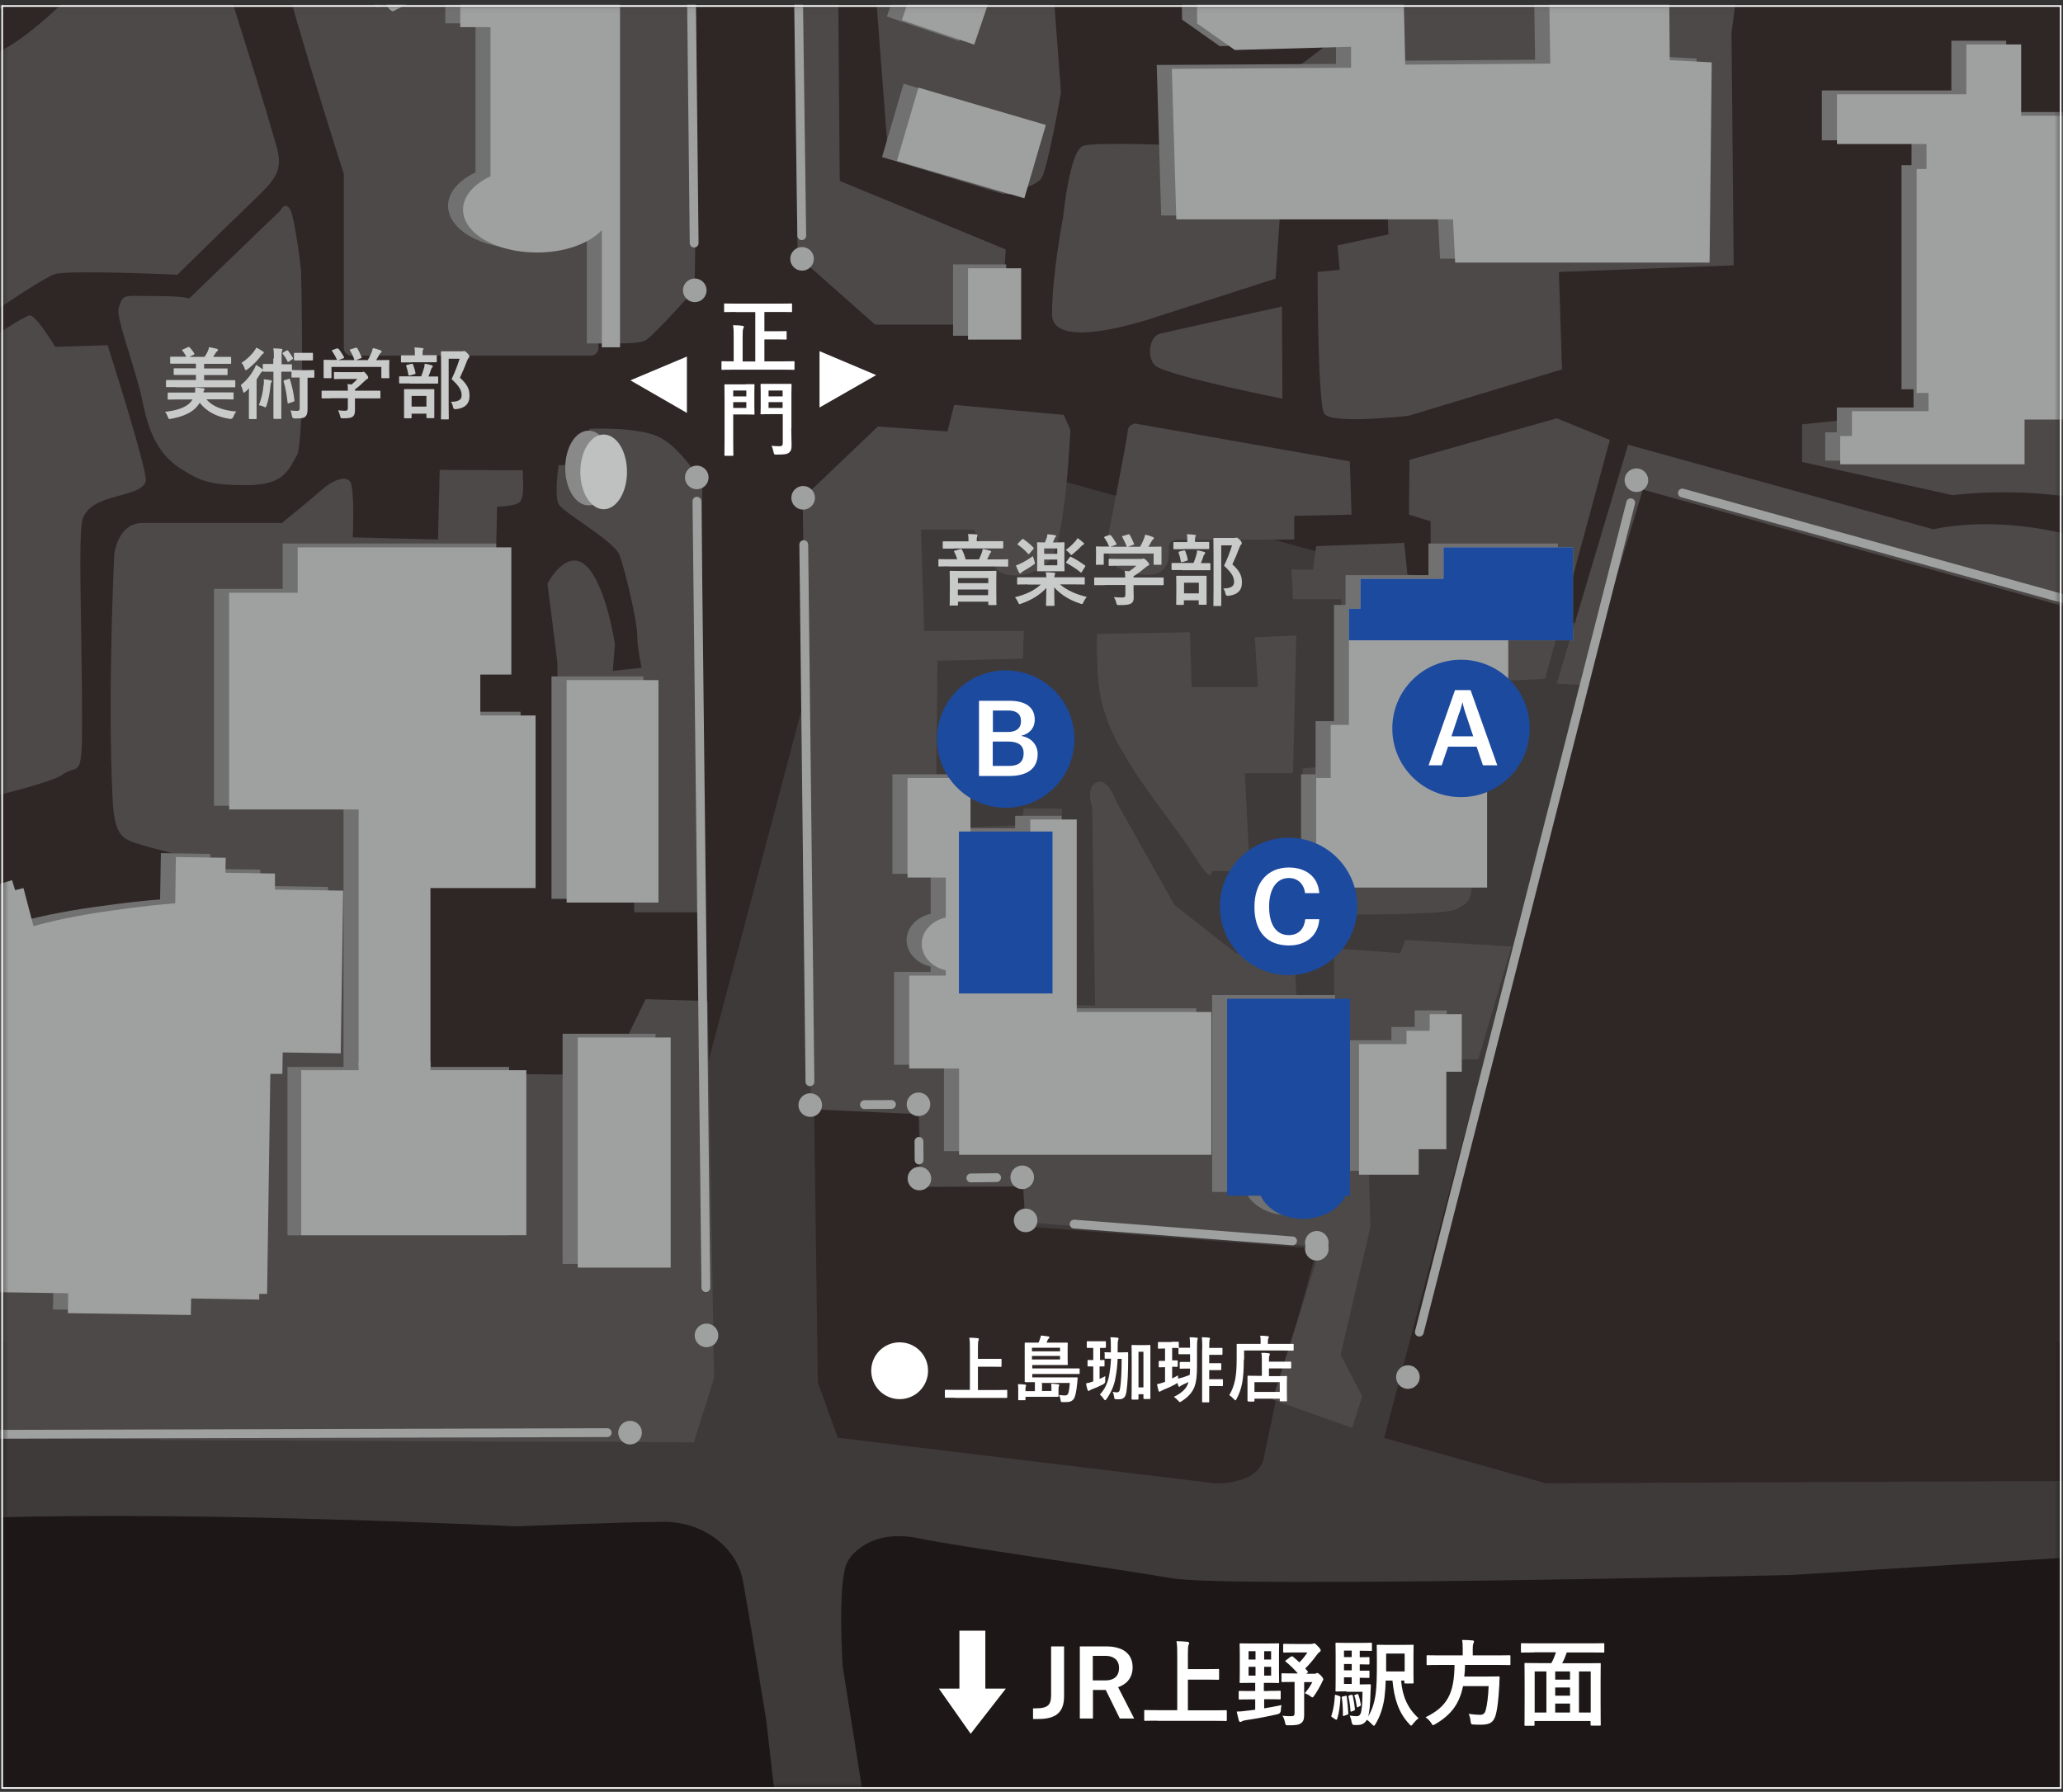 <svg width="358" height="311" viewBox="0 0 358 311" fill="none" xmlns="http://www.w3.org/2000/svg">
<rect x="0" y="0" width="358" height="311" fill="#333333" stroke="none"/>
<g clip-path="url(#clip0_2412_1910)">
<path d="M357.598 1.042H0.375V310.333H357.598V1.042Z" fill="#1D1717"/>
<path d="M357.598 1.042H0.375V232.957H357.598V1.042Z" fill="#2C2625"/>
<mask id="mask0_2412_1910" style="mask-type:luminance" maskUnits="userSpaceOnUse" x="0" y="1" width="358" height="310">
<path d="M357.598 1.042H0.375V310.333H357.598V1.042Z" fill="white"/>
</mask>
<g mask="url(#mask0_2412_1910)">
<path d="M548.387 11.223L364.618 -84.988L322.554 -96.509L143.393 -121.854L137.07 -110.334L140.606 192.849L141.678 242.817L144.545 250.319L212.517 258.383C218.278 258.973 220.019 253.775 220.019 253.775L222.886 244.558L277.623 258.973L427.982 251.498L548.387 11.223Z" stroke="#D3551D" stroke-width="0.43" stroke-miterlimit="10"/>
<path d="M611.295 232.394L529.954 236.494L457.373 248.014L454.479 242.254L579.814 -9.059L563.605 -18.114L554.147 0.292L502.867 -25.643L508.868 -37.057L504.26 -40.004L498.848 -27.947L360.599 -98.813L332.36 -106.878L339.192 -120.944L332.44 -123.248L324.858 -109.182L172.195 -130.482L157.78 -139.136L166.086 -152.612L160.915 -155.559L153.199 -143.717L80.029 -188.085L88.388 -199.847L84.209 -203.223L75.421 -190.229L1.688 -234.758L-6.35 -221.897L128.121 -132.786C128.121 -132.786 124.129 -125.418 122.066 -119.55C119.065 -110.95 119.628 -102.752 119.467 -103.984L123.218 239.36L120.325 250.319L-11.306 249.461C-11.306 249.461 -35.312 251.23 -45.306 254.364C-55.38 257.526 -78.421 268.189 -78.421 268.189L-72.098 277.406C-72.098 277.406 -48.2 269.046 -38.688 265.322C-33.705 263.34 -15.165 263.849 -1.045 263.393C35.044 262.268 89.594 264.92 89.594 264.92C89.594 264.92 108.991 264.143 115.314 264.143C121.637 264.143 127.8 268.189 128.952 274.512C130.104 280.835 132.971 298.625 132.971 298.625L134.31 310.36H149.582L146.233 289.194C146.233 289.194 145.376 275.664 146.822 271.619C147.519 269.663 151.431 265.296 159.495 267.01C165.684 268.35 193.495 272.208 203.274 273.923C213.053 275.664 311.006 273.36 311.006 273.36L420.453 266.448L535.098 248.014L611.161 244.639L611.268 232.394H611.295Z" fill="#3E3A39"/>
<path d="M210.749 257.445C210.749 257.445 217.661 257.82 219.188 253.614L221.466 242.79L228.539 216.748L178.008 212.863L177.446 205.388L159.575 205.629L159.414 192.715L141.276 192.474L141.919 239.95L145.375 249.541L210.775 257.445H210.749Z" fill="#2F2725"/>
<path d="M128.818 -133.697L10.449 -210.886L-53.612 -144.869L-133.694 -41.183L-168.846 -67.118L-195.906 -36.012L-85.87 81.526L-85.307 117.83L-93.184 143.176L-85.495 145.855C-81.851 147.195 -77.752 151.91 -76.278 158.528C-74.349 167.209 -72.929 179.908 -72.045 187.33L-61.676 241.102L-36.893 240.539L-30.544 238.235L-13.825 239.387L-11.816 243.969L119.681 247.211L123.298 239.387L119.547 -103.957C119.708 -102.698 119.119 -110.923 122.146 -119.524C124.209 -125.391 128.201 -132.786 128.201 -132.786" fill="#2F2725"/>
<path d="M11.413 -131.741L5.09 -120.22L8.627 182.962L27.408 182.802L27.542 195.716L45.413 195.474L46.002 202.949L96.238 205.066L89.46 232.877L108.214 239.843L151.993 74.507L351.302 129.806L416.407 1.337L232.638 -94.875L190.574 -106.396L11.413 -131.741Z" fill="#2F2725"/>
<path d="M-33.625 60.977C-33.625 60.977 -42.064 49.697 -43.645 47.688C-46.029 44.66 -41.475 41.338 -39.894 40.052C-31.481 33.166 -20.604 18.939 -15.995 15.858C-11.387 12.777 -6.082 12.777 1.983 7.767C10.047 2.783 22.05 -11.256 23.577 -12.006C25.104 -12.783 33.812 -20.526 39.706 -1.637C44.315 13.098 45.172 15.697 47.931 25.209C49.271 29.871 47.797 31.103 43.323 35.443C36.089 42.436 30.784 47.688 30.784 47.688C30.784 47.688 12.485 46.83 9.618 47.554C7.019 48.197 -12.539 61.941 -15.138 63.977C-17.737 65.987 -25.506 72.471 -26.712 71.372C-28.722 69.523 -33.625 61.003 -33.625 61.003" fill="#4C4948"/>
<path d="M443.762 221.329L428.785 250.908L360.036 257.043L268.245 257.445L240.193 249.568L283.972 84.232L483.308 139.532L443.762 221.329Z" fill="#2F2725"/>
<path d="M24.461 68.398C22.88 62.209 20.148 55.002 20.576 53.555C21.38 50.903 21.3 51.385 26.765 51.385C32.231 51.385 32.82 51.813 32.82 51.813L48.655 36.542C48.655 36.542 49.512 34.8 50.369 36.408C51.227 37.989 52.245 46.91 52.245 46.91C52.245 46.91 52.968 76.57 51.522 79.035C50.075 81.473 49.351 84.206 42.868 84.206C36.384 84.206 34.883 83.562 31.347 81.339C25.881 77.882 25.238 71.533 24.434 68.371" fill="#4C4948"/>
<path d="M-22.64 143.149C-22.64 143.149 7.609 136.8 10.77 134.495C13.932 132.191 14.36 136.666 14.226 120.965C14.092 105.265 13.664 94.334 14.226 90.583C14.682 87.662 18.433 86.698 19.397 86.403C22.264 85.546 24.863 85.117 25.292 83.536C25.72 81.956 18.674 59.905 18.674 59.905L9.591 60.2C9.591 60.2 6.564 55.163 5.278 54.734C3.992 54.306 -23.819 73.891 -23.819 73.891L-27.865 80.375L-34.482 83.536L-35.045 90.583L-22.667 143.149H-22.64Z" fill="#4C4948"/>
<path d="M-86.432 -49.836L-74.054 -40.62C-74.054 -40.62 -91.925 -18.73 -92.193 -13.533C-92.487 -8.362 -93.345 -9.219 -88.174 -2.601C-83.003 4.016 -72.902 14.117 -72.902 14.117C-72.902 14.117 -67.142 23.628 -62.239 28.532C-57.336 33.434 -51.575 41.204 -48.709 40.642C-45.842 40.079 -20.764 14.144 -20.764 14.144C-20.764 14.144 -18.165 7.794 -19.317 6.669C-20.47 5.517 -25.64 3.507 -25.64 3.507L-9.538 -12.38L32.231 -51.846L45.761 -73.735L-11.548 -116.362L-19.317 -107.708L-34.589 -116.63L-32.58 -140.823L-40.055 -148.03L-35.741 -154.648L-27.971 -148.325L15.245 -207.081L10.636 -210.537L-57.336 -142.86L-132.81 -41.718L-168.23 -67.117L-195.022 -37.458L-86.432 81.232L-84.423 117.536L-93.639 143.176L-79.52 150.089L-62.239 240.245H-35.447L-30.249 237.351L-14.682 239.656L-11.226 249.435L37.483 249.917L32.285 188.67L-33.973 159.573L-48.093 80.937L-33.678 78.633C-33.678 78.633 -30.811 75.74 -32.231 74.32C-33.678 72.873 -40.591 62.236 -40.591 62.236C-40.591 62.236 -42.6 61.379 -45.199 62.799C-47.798 64.246 -53.558 69.149 -53.558 69.149L-56.157 61.379L-49.539 54.467C-49.539 54.467 -46.94 53.315 -48.682 50.716C-50.423 48.117 -70.866 35.149 -70.866 35.149L-83.539 25.37L-99.963 6.642L-126.755 -22.454L-130.801 -24.464L-100.257 -56.427L-86.432 -49.809V-49.836Z" fill="#4C4948"/>
<path d="M38.849 165.628L34.24 149.205C34.24 149.205 26.176 147.195 23.577 146.338C20.978 145.48 19.826 144.596 19.532 138.568C18.647 120.162 19.826 96.236 19.826 96.236C19.826 96.236 20.389 90.77 24.729 90.77H48.923C48.923 90.77 54.603 86.135 55.835 85.01C57.416 83.563 59.881 82.411 60.738 83.563C61.596 84.715 61.22 93.262 61.22 93.262L76.01 93.637L76.305 81.554L90.719 81.634L90.799 84.581C90.799 84.581 90.799 86.457 90.237 87.1C89.567 87.877 86.271 87.957 86.271 87.957L85.977 99.692L73.733 128.199L69.901 147.409L67.409 186.205L105.615 186.58L112.046 173.425L122.816 173.746L123.915 239.173L120.405 250.346L27.596 249.944L21.916 198.208L38.902 165.655L38.849 165.628Z" fill="#4C4948"/>
<path d="M106.339 116.437L106.714 111.856C106.714 111.856 105.187 101.487 101.731 98.218C98.275 94.95 95.006 101.3 95.006 101.3L96.721 114.937L97.096 153.572L109.956 153.384L110.063 158.341H121.638L121.879 83.831C121.879 83.831 118.047 77.508 114.189 75.766C110.358 74.025 102.293 74.427 102.293 74.427L101.731 80.562L96.935 80.75C96.935 80.75 96.158 85.921 96.935 87.475C97.712 89.002 106.527 93.825 107.491 96.316C108.456 98.808 110.572 107.837 110.572 110.141C110.572 112.445 111.349 115.901 111.349 115.901L106.366 116.437H106.339Z" fill="#4C4948"/>
<path d="M119.976 -65.698C119.976 -66.422 119.387 -67.011 118.663 -67.011L107.464 -69.637C106.741 -69.637 106.151 -69.047 106.151 -68.324L106.017 -65.564L94.175 -65.27L94.711 -66.395C94.711 -67.118 94.121 -67.708 93.398 -67.708H60.979C60.256 -67.708 59.666 -67.118 59.666 -66.395V-55.035C59.666 -55.035 40.295 -34.271 39.706 -26.233C39.17 -18.919 45.52 -18.249 50.45 -0.11C52.995 9.267 59.666 30.219 59.666 30.219V60.414C59.666 61.137 60.256 61.726 60.979 61.726H102.534C103.258 61.726 103.847 61.137 103.847 60.414V59.422C106.982 59.69 111.054 59.717 112.099 59.02C113.814 57.868 120.432 50.393 120.432 50.393C121.155 50.393 119.976 -65.698 119.976 -65.698Z" fill="#4C4948"/>
<path d="M144.572 -109.557L145.724 31.398L174.526 43.294L173.749 56.342H151.859L138.41 44.446L136.48 -110.709L143.393 -122.229L322.741 -97.259L362.689 -85.363L548.574 11.411L522.854 60.575C522.854 60.575 519.344 59.209 510.181 46.375C502.491 35.631 513.262 25.263 513.262 25.263L500.589 20.654L492.525 35.256L505.573 51.787L520.174 66.389L489.443 125.922L424.552 107.864C424.552 107.864 420.721 104.783 420.319 102.103C419.944 99.424 417.64 23.762 417.64 23.762L385.007 22.235L383.078 -4.263L375.576 2.57L359.259 2.65V-1.958L356.178 -2.333V-8.469L336.968 -9.246V-12.702H324.67L323.143 -19.99L303.933 -21.142L300.477 5.731L300.852 46.054L270.523 47.206L271.059 64.112L244.4 72.176C244.4 72.176 230.95 73.703 229.798 71.801C228.646 69.872 228.646 47.206 228.646 47.206L232.478 46.831L232.103 42.597L240.944 40.668L240.569 31.827L222.511 31.452L221.359 48.358L200.997 54.895C200.997 54.895 182.563 61.432 182.563 54.52C182.563 47.608 184.492 37.614 184.492 37.614C184.492 37.614 185.645 26.093 187.949 25.316C190.253 24.539 207.159 25.316 207.159 25.316L237.113 2.596L204.48 0.667L204.855 -27.759L212.919 -28.912L214.446 -46.568L194.486 -48.497L193.709 -29.689L185.269 -28.912L178.357 -7.799L182.965 0.667L184.117 16.046C184.117 16.046 181.813 29.496 180.661 31.023C179.509 32.55 174.124 33.702 174.124 33.702L154.163 27.567L149.18 -38.101L156.093 -40.03L168.39 -108.405L144.572 -109.557Z" fill="#4C4948"/>
<path d="M312.774 73.649L338.495 70.97L343.103 57.922L405.69 63.307C405.69 63.307 407.619 100.549 406.065 101.326C404.538 102.103 384.551 97.869 384.551 97.869C384.551 97.869 370.86 88.465 361.885 86.724C349.989 84.42 338.843 85.947 338.843 85.947L312.721 80.186V73.649H312.774Z" fill="#4C4948"/>
<path d="M222.538 69.202C222.538 69.202 203.033 65.317 200.568 63.522C199.014 62.37 199.255 58.405 201.372 57.896C203.381 57.413 222.457 53.207 222.457 53.207L222.538 69.202Z" fill="#4C4948"/>
<path d="M234.219 80.08L197.004 73.516C197.004 73.516 195.772 73.65 195.718 74.748C195.665 75.847 192.262 93.262 192.262 93.262C192.262 93.262 191.539 96.852 193.843 98.433C195.718 99.719 200.059 100.254 201.398 99.236C203.14 97.924 202.765 96.128 202.845 94.923C202.872 94.199 203.274 93.556 205.015 93.637C207.962 93.771 224.6 93.637 224.6 93.637V89.537L234.54 89.323L234.246 80.107L234.219 80.08Z" fill="#4C4948"/>
<path d="M139.374 86.403L152.341 74.024L164.425 74.882L165.577 70.273L184.599 72.015L185.751 74.614C185.751 74.614 184.894 93.904 182.295 97.093C179.696 100.254 175.383 100.254 173.641 99.397C171.927 98.539 169.033 91.922 169.033 91.922H159.816L160.379 109.498H177.66L177.499 114.32L162.683 114.695L162.389 143.792L177.231 143.229L177.66 140.282L184.278 140.362V174.362L190.038 174.523L189.529 140.094C189.529 140.094 188.297 136.638 190.306 135.781C192.316 134.924 193.762 139.237 193.762 139.237L203.836 157.108L214.5 165.467L224.574 166.029L225.136 175.541L223.689 204.343L217.072 202.038L223.207 205.87L225.136 210.371L231.486 202.306V164.583L243.007 165.44L243.864 163.136L262.297 164.288L256.537 183.873H249.035L248.74 196.546L243.837 196.841L244.132 201.449L237.514 202.038L237.809 212.97L232.638 235.154L236.389 242.361L234.648 247.827L220.823 242.924L229.182 216.426L177.901 212.112L177.607 205.923L160.031 206.004L159.468 193.385L140.74 192.527L139.293 86.536L139.374 86.403Z" fill="#4C4948"/>
<path d="M190.36 110.034L206.489 109.739L206.783 119.251H218.304L217.741 110.597L224.948 110.302L224.386 134.201H216.027L216.884 151.187H210.266C210.266 151.187 210.561 153.786 207.667 149.178C204.774 144.569 199.603 138.22 196.709 133.611C193.843 129.003 192.396 126.404 191.244 122.091C190.092 117.777 190.386 110.007 190.386 110.007" fill="#4C4948"/>
<path d="M226.074 133.37L226.369 158.715C226.369 158.715 250.267 159.01 252.572 157.858C254.876 156.706 255.17 156.411 255.465 153.544C255.76 150.651 255.76 118.393 255.76 118.393L268.138 117.83L279.364 76.355L270.147 72.605L244.587 79.812L244.507 89.323L248.258 90.475V100.04L244.239 99.745L243.677 94.226L228.405 94.789L227.842 98.834H224.091L224.386 104.005H232.745L232.451 132.807L226.128 133.37H226.074Z" fill="#4C4948"/>
<path d="M275.908 118.956L270.147 118.661L282.526 77.186L335.521 91.869C335.521 91.869 355.401 86.698 379.005 101.38C379.246 101.541 487.3 131.923 487.3 131.923L483.549 139.988L285.098 84.983L274.729 119.251" fill="#4C4948"/>
<path d="M3.67 -79.469L-6.859 -65.403L-14.013 -70.761L-24.891 -56.24L-32.044 -61.598L-58.676 -26.125L-22.479 1.016L-16.612 -6.808L-3.939 2.677L38.232 -53.534L3.67 -79.469ZM-9.056 -24.571L-11.36 -26.313L-14.308 -43.996L-11.896 -47.211L0.803 -37.699L-9.056 -24.571Z" fill="#898989"/>
<path d="M45.118 153.812L45.172 150.945L36.518 150.811V148.212L27.918 148.078L27.784 156.116C25.533 156.277 22.023 156.625 16.531 157.402C10.288 158.286 6.082 159.251 3.188 160.081L1.447 153.464L-9.15527e-05 153.839L-0.536 152.097L-9.056 154.723L-8.708 155.875L-11.655 156.786L-10.449 160.698L-14.093 161.823L-17.522 150.677L-13.932 149.579L-33.303 86.831L-43.752 90.046L-45.118 85.652L-38.233 79.383L-54.496 61.485L-80.726 85.331L-71.777 95.083L-49.432 89.591L-49.379 89.537L-48.736 91.6L-60.015 95.083L-49.057 130.583L-53.451 131.949L-64.489 96.181L-81.556 101.433L-62.266 163.913L-67.758 165.601L-63.525 179.372L-58.032 177.684L-55.916 184.57L-60.605 186.016L-47.262 229.233L-29.365 223.713L-42.439 181.328L-36.652 179.533L-23.738 221.382L-10.824 217.39L-10.931 223.526L9.243 223.82L9.19 227.277L30.516 227.598V224.731L42.359 224.919V223.928H43.725L44.288 185.749H46.377L46.431 182.024L56.505 182.185L56.934 153.946L45.118 153.758V153.812Z" fill="#727171"/>
<path d="M442.959 -33.279L438.672 -33.708L438.35 -35.717L431.331 -39.897H424.258L424.445 -43.915L418.122 -46.997H411.585V-50.265L395.831 -57.74L396.018 -53.132H369.146L368.771 -70.413L347.256 -70.226L347.631 -72.905H341.871L343.211 -85.578L255.841 -96.321L254.876 -89.597L241.051 -91.311L240.676 -96.884L160.594 -106.101L155.985 -64.037L153.092 -64.224V-38.289L231.245 -38.477L232.21 -41.343L239.122 -41.156L238.935 -33.279L236.63 -33.466L237.193 -21.946L208.766 -21.169V-18.302L204.935 -14.256L205.123 3.4L211.66 8.008L231.835 7.446V11.089L200.729 11.277L201.506 37.4H249.518L249.893 44.901H294.047L294.422 10.152L287.134 9.777L286.947 -13.453L266.022 -13.828L266.397 10.366L241.239 10.553L240.676 -13.077L259.699 -12.702L259.886 -16.936L268.138 -17.311L268.326 -15.783L363.385 -15.006L363.573 -26.152L369.521 -25.965L368.985 -6.46L366.065 -6.004L366.172 3.829L374.906 3.909L376.326 2.087H383.56L383.48 9.643L438.86 9.723V4.525H449.228L450.032 -29.314L442.959 -33.225V-33.279ZM363.01 -33.172L363.198 -39.709L348.998 -39.897V-42.388L273.336 -41.826L272.961 -38.182H259.324V-42.79L252.786 -43.165L255.466 -58.33L306.344 -50.855L305.782 -48.175L327.484 -45.094L328.448 -48.363L338.227 -47.104L355.696 -47.023L369.333 -47.291L369.414 -33.466L363.01 -33.199V-33.172Z" fill="#727171"/>
<path d="M166.21 -33.416L153.901 2.866L166.435 7.118L178.744 -29.164L166.21 -33.416Z" fill="#727171"/>
<path d="M156.801 14.538L153.065 27.264L175.173 33.754L178.909 21.029L156.801 14.538Z" fill="#727171"/>
<path d="M174.606 45.893H165.389V58.271H174.606V45.893Z" fill="#727171"/>
<path d="M270.362 94.333H247.883V99.825H233.496V104.996H231.486V125.171H228.298V134.388H225.779V153.383H255.465V134.388H255.385V133.798H259.136V110.462H270.362V94.333Z" fill="#727171"/>
<path d="M431.652 26.066H425.034V19.448H348.14V7.07H338.629V15.697H316.15V24.351H331.716V28.665H329.975V67.568H332.065V70.729H318.749V75.043H316.739V79.946H348.703V72.176H398.537V79.651H420.721V72.176H425.034V64.969H431.652V26.066Z" fill="#727171"/>
<path d="M184.224 175.005V141.595H176.16V143.765H165.791V134.388H154.86V151.669H161.504V158.608C159.093 159.144 157.325 160.993 157.325 163.19C157.325 165.387 159.12 167.235 161.504 167.771V168.682H155.155V184.811H163.809V199.788H207.587V175.005H184.251H184.224Z" fill="#727171"/>
<path d="M231.673 172.701H210.347V206.888H216.161C217.259 209.246 220.126 210.907 223.529 210.907C226.931 210.907 229.798 209.219 230.896 206.888H231.673V172.701Z" fill="#727171"/>
<path d="M251.071 175.38H245.498V178.247H241.453V180.551H233.201V203.217H243.569V198.796H248.365V185.373H251.071V175.38Z" fill="#727171"/>
<path d="M111.644 117.401H95.702V156.009H111.644V117.401Z" fill="#727171"/>
<path d="M113.76 179.426H97.631V219.373H113.76V179.426Z" fill="#727171"/>
<path d="M90.344 123.537H80.725V116.437H86.11V94.333H49.056V102.21H37.134V139.853H59.613V186.901H72.098V153.491H90.344V123.537Z" fill="#727171"/>
<path d="M66.15 -62.644V-47.265C63.739 -42.978 62.105 -34.511 62.105 -24.786C62.105 -10.72 62.694 0.158 65.561 1.31L68.427 -0.137L73.036 -3.298L77.269 -3.245V4.043H82.52V29.924C79.627 31.291 77.751 33.38 77.751 35.711C77.751 39.837 83.485 43.16 90.585 43.16C95.434 43.16 99.641 41.606 101.838 39.275V59.61H104.999V-62.644H66.123H66.15Z" fill="#727171"/>
<path d="M106.178 81.232C106.178 84.822 104.383 87.716 102.133 87.716C99.882 87.716 98.087 84.822 98.087 81.232C98.087 77.642 99.882 74.748 102.133 74.748C104.383 74.748 106.178 77.642 106.178 81.232Z" fill="#898989"/>
<path d="M6.296 -78.799L-4.233 -64.733L-11.387 -70.091L-22.291 -55.57L-29.445 -60.928L-56.05 -25.455L-19.88 1.659L-14.012 -6.165L-1.313 3.347L40.858 -52.864L6.296 -78.799ZM-6.457 -23.901L-8.761 -25.643L-11.708 -43.326L-9.297 -46.568L3.376 -37.056L-6.484 -23.928L-6.457 -23.901Z" fill="#9FA0A0"/>
<path d="M47.717 154.482V151.615L39.117 151.481L39.17 148.882L30.516 148.748L30.409 156.786C28.159 156.947 24.649 157.295 19.156 158.072C12.941 158.956 8.734 159.921 5.814 160.751L4.072 154.134L2.625 154.509L2.09 152.767L-6.43 155.393L-6.082 156.545L-9.029 157.456L-7.824 161.368L-11.467 162.493L-14.897 151.347L-11.307 150.249L-30.678 87.501L-41.127 90.716L-42.493 86.322L-35.607 80.053L-51.87 62.155L-78.1 85.974L-69.125 95.726L-46.78 90.234L-46.726 90.18L-46.083 92.243L-57.363 95.726L-46.405 131.226L-50.825 132.592L-61.864 96.798L-78.931 102.076L-59.64 164.556L-65.133 166.244L-60.899 180.015L-55.38 178.327L-53.264 185.213L-57.952 186.66L-44.636 229.876L-26.739 224.356L-39.814 181.971L-34.027 180.176L-21.113 222.026L-8.226 218.033L-8.306 224.169L11.842 224.464L11.788 227.92L33.115 228.241L33.169 225.375L44.984 225.562V224.571H46.351L46.913 186.392H49.003L49.057 182.667L59.131 182.828L59.559 154.589L47.744 154.402L47.717 154.482Z" fill="#9FA0A0"/>
<path d="M445.584 -32.636L441.297 -33.064L440.976 -35.047L433.956 -39.227H426.883L427.071 -43.245L420.748 -46.327H414.21V-49.595L398.456 -57.07L398.644 -52.462H371.771L371.396 -69.743L349.882 -69.556L350.257 -72.235H344.497L345.836 -84.908L258.466 -95.651L257.502 -88.927L243.677 -90.641L243.302 -96.214L163.219 -105.431L158.611 -63.367L155.717 -63.554V-37.619L233.871 -37.807L234.835 -40.673L241.748 -40.486L241.56 -32.609L239.256 -32.797L239.819 -21.276L211.392 -20.499V-17.632L207.561 -13.586L207.748 4.07L214.285 8.678L234.46 8.116V11.759L203.354 11.947L204.131 38.069H252.143L252.518 45.571H296.672L297.047 10.822L289.76 10.447L289.572 -12.783L268.647 -13.158L269.022 11.036L243.864 11.223L243.302 -12.408L262.324 -12.032L262.512 -16.266L270.764 -16.641L270.951 -15.114L366.011 -14.336L366.198 -25.482L372.146 -25.295L371.61 -5.79L368.69 -5.334L368.797 4.499L377.532 4.579L378.952 2.784H386.186L386.105 10.339L441.485 10.42V5.222H451.854L452.657 -28.617L445.584 -32.529V-32.636ZM365.636 -32.502L365.823 -39.039L351.623 -39.227V-41.718L275.962 -41.156L275.586 -37.512H261.949V-42.12L255.412 -42.495L258.091 -57.66L308.97 -50.185L308.407 -47.505L330.109 -44.424L331.074 -47.693L340.853 -46.434L358.321 -46.353L371.959 -46.621L372.039 -32.797L365.636 -32.529V-32.502Z" fill="#9FA0A0"/>
<path d="M168.82 -32.795L156.504 3.484L169.063 7.747L181.378 -28.532L168.82 -32.795Z" fill="#9FA0A0"/>
<path d="M159.378 15.205L155.647 27.932L177.758 34.414L181.489 21.688L159.378 15.205Z" fill="#9FA0A0"/>
<path d="M177.205 46.562H167.988V58.941H177.205V46.562Z" fill="#9FA0A0"/>
<path d="M272.961 95.003H250.509V100.469H236.094V105.666H234.085V125.814H230.923V135.031H228.405V154.053H258.064V135.031H257.984V134.468H261.735V111.132H272.961V95.003Z" fill="#9FA0A0"/>
<path d="M434.278 26.736H427.66V20.092H350.739V7.714H341.228V16.368H318.776V24.995H334.315V29.335H332.601V68.211H334.664V71.373H321.375V75.686H319.339V80.589H351.329V72.819H401.162V80.294H423.32V72.819H427.66V65.612H434.278V26.736Z" fill="#9FA0A0"/>
<path d="M186.85 175.649V142.238H178.785V144.409H168.417V135.031H157.485V152.312H164.13V159.252C161.719 159.787 159.95 161.636 159.95 163.833C159.95 166.03 161.745 167.879 164.13 168.415V169.326H157.78V185.455H166.434V200.431H210.213V175.649H186.877H186.85Z" fill="#9FA0A0"/>
<path d="M234.273 173.344H212.946V207.531H218.76C219.858 209.889 222.725 211.55 226.128 211.55C229.53 211.55 232.397 209.862 233.496 207.531H234.273V173.344Z" fill="#1C4A9E"/>
<path d="M253.67 176.023H248.098V178.917H244.079V181.221H235.827V203.888H246.195V199.467H250.991V186.017H253.67V176.023Z" fill="#9FA0A0"/>
<path d="M114.27 118.045H98.328V156.653H114.27V118.045Z" fill="#9FA0A0"/>
<path d="M116.386 180.069H100.257V220.017H116.386V180.069Z" fill="#9FA0A0"/>
<path d="M92.943 124.18H83.351V117.08H88.736V95.003H51.656V102.88H39.76V140.496H62.239V189.848H74.697V154.134H92.943V124.18Z" fill="#9FA0A0"/>
<path d="M68.749 -61.974V-46.595C66.338 -42.308 64.704 -33.842 64.704 -24.116C64.704 -10.05 65.293 0.828 68.16 1.98L71.027 0.533L75.635 -2.628L79.868 -2.575V4.713H85.119V30.594C82.226 31.96 80.35 34.05 80.35 36.381C80.35 40.507 86.084 43.83 93.184 43.83C98.033 43.83 102.24 42.276 104.437 39.945V60.28H107.598V-61.974H68.722H68.749Z" fill="#9FA0A0"/>
<path d="M108.804 81.902C108.804 85.492 107.009 88.385 104.758 88.385C102.507 88.385 100.712 85.492 100.712 81.902C100.712 78.311 102.507 75.418 104.758 75.418C107.009 75.418 108.804 78.311 108.804 81.902Z" fill="#BFC0C0"/>
<ellipse cx="122.602" cy="231.778" rx="2.05" ry="2.05" fill="#9FA0A0"/>
<path d="M122.494 223.499L120.94 86.992" stroke="#9FA0A0" stroke-width="1.53" stroke-linecap="round" stroke-linejoin="round"/>
<ellipse cx="120.914" cy="82.866" rx="2.05" ry="2.05" fill="#9FA0A0"/>
<ellipse cx="120.566" cy="50.393" rx="2.05" ry="2.05" fill="#9FA0A0"/>
<path d="M120.458 42.195L118.904 -101.573" stroke="#9FA0A0" stroke-width="1.53" stroke-linecap="round" stroke-linejoin="round"/>
<path d="M-1.956 248.952L105.374 248.657" stroke="#9FA0A0" stroke-width="1.53" stroke-linecap="round" stroke-linejoin="round"/>
<ellipse cx="109.34" cy="248.657" rx="2.05" ry="2.05" fill="#9FA0A0"/>
<ellipse cx="244.32" cy="239.013" rx="2.05" ry="2.05" fill="#9FA0A0"/>
<path d="M246.302 231.215L282.981 87.26" stroke="#9FA0A0" stroke-width="1.53" stroke-linecap="round" stroke-linejoin="round"/>
<ellipse cx="283.972" cy="83.348" rx="2.05" ry="2.05" fill="#9FA0A0"/>
<path d="M291.957 85.572L479.316 137.55" stroke="#9FA0A0" stroke-width="1.53" stroke-linecap="round" stroke-linejoin="round"/>
<path d="M541.18 6.427L364.618 -86.007L322.58 -97.528L147.438 -122.311" stroke="#9FA0A0" stroke-width="1.53" stroke-linecap="round" stroke-linejoin="round"/>
<path d="M139.535 -115.8L137.07 -111.352L139.133 40.909" stroke="#9FA0A0" stroke-width="1.53" stroke-linecap="round" stroke-linejoin="round"/>
<ellipse cx="139.186" cy="44.928" rx="2.05" ry="2.05" fill="#9FA0A0"/>
<ellipse cx="139.374" cy="86.403" rx="2.05" ry="2.05" fill="#9FA0A0"/>
<path d="M139.481 94.52L140.553 187.758" stroke="#9FA0A0" stroke-width="1.53" stroke-linecap="round" stroke-linejoin="round"/>
<ellipse cx="140.606" cy="191.804" rx="2.05" ry="2.05" fill="#9FA0A0"/>
<path d="M150.01 191.724L154.699 191.697" stroke="#9FA0A0" stroke-width="1.53" stroke-linecap="round" stroke-linejoin="round"/>
<ellipse cx="159.388" cy="191.67" rx="2.05" ry="2.05" fill="#9FA0A0"/>
<path d="M159.468 198.101L159.495 201.342" stroke="#9FA0A0" stroke-width="1.53" stroke-linecap="round" stroke-linejoin="round"/>
<ellipse cx="159.549" cy="204.557" rx="2.05" ry="2.05" fill="#9FA0A0"/>
<path d="M168.47 204.45L172.945 204.396" stroke="#9FA0A0" stroke-width="1.53" stroke-linecap="round" stroke-linejoin="round"/>
<ellipse cx="177.392" cy="204.343" rx="2.05" ry="2.05" fill="#9FA0A0"/>
<ellipse cx="177.982" cy="211.818" rx="2.05" ry="2.05" fill="#9FA0A0"/>
<path d="M186.395 212.461L224.306 215.381" stroke="#9FA0A0" stroke-width="1.53" stroke-linecap="round" stroke-linejoin="round"/>
<ellipse cx="228.512" cy="215.703" rx="2.05" ry="2.05" fill="#9FA0A0"/>
<ellipse cx="228.512" cy="216.748" rx="2.05" ry="2.05" fill="#9FA0A0"/>
<path d="M161.049 237.914C161.049 240.647 158.825 242.844 156.119 242.844C153.413 242.844 151.189 240.647 151.189 237.914C151.189 235.181 153.386 232.984 156.119 232.984C158.852 232.984 161.049 235.181 161.049 237.914Z" fill="white"/>
<path d="M165.684 242.602C164.559 242.602 164.184 242.602 164.103 242.602C163.969 242.602 163.969 242.602 163.969 242.468V241.343C163.969 241.343 163.969 241.209 164.103 241.209C164.184 241.209 164.559 241.236 165.684 241.236H168.31V234.243C168.31 233.225 168.31 232.716 168.202 232.18C168.658 232.18 169.221 232.206 169.649 232.26C169.783 232.26 169.864 232.34 169.864 232.421C169.864 232.528 169.81 232.608 169.783 232.716C169.73 232.849 169.703 233.171 169.703 233.894V235.85H172.141C173.213 235.85 173.588 235.85 173.668 235.85C173.802 235.85 173.802 235.85 173.802 235.984V237.109C173.802 237.109 173.802 237.243 173.668 237.243C173.588 237.243 173.213 237.217 172.141 237.217H169.703V241.262H173.079C174.204 241.262 174.579 241.236 174.659 241.236C174.793 241.236 174.793 241.235 174.793 241.369V242.495C174.793 242.495 174.793 242.629 174.659 242.629C174.579 242.629 174.204 242.629 173.079 242.629H165.684V242.602Z" fill="white"/>
<path d="M180.822 239.869V241.423H182.456V240.861C182.456 240.593 182.456 240.432 182.402 240.164C182.858 240.164 183.26 240.218 183.635 240.271C183.742 240.271 183.822 240.325 183.822 240.405C183.822 240.485 183.769 240.566 183.742 240.619C183.715 240.7 183.688 240.807 183.688 241.075V241.825C183.688 242.039 183.688 242.2 183.688 242.281C183.688 242.414 183.688 242.441 183.555 242.441C183.233 242.441 182.67 242.441 181.813 242.441H177.955V242.897C177.955 242.897 177.955 243.031 177.821 243.031H176.856C176.722 243.031 176.696 243.031 176.696 242.897C176.696 242.816 176.696 242.656 176.696 242.254V241.236C176.696 240.807 176.696 240.619 176.642 240.244C177.098 240.244 177.473 240.271 177.875 240.325C178.008 240.325 178.062 240.405 178.062 240.459C178.062 240.512 178.062 240.593 178.009 240.646C177.982 240.727 177.955 240.861 177.955 240.941V241.45H179.589V239.896C178.571 239.896 178.035 239.896 177.955 239.896C177.821 239.896 177.821 239.896 177.821 239.762C177.821 239.682 177.821 239.226 177.821 238.235V234.671C177.821 233.68 177.821 233.225 177.821 233.171C177.821 233.037 177.821 233.037 177.955 233.037C178.035 233.037 178.464 233.037 179.643 233.037H180.205C180.313 232.85 180.393 232.662 180.447 232.474C180.527 232.287 180.581 232.046 180.634 231.805C181.063 231.831 181.465 231.885 181.947 231.965C182.054 231.965 182.108 232.046 182.108 232.126C182.108 232.207 182.054 232.26 182.001 232.314C181.92 232.394 181.867 232.475 181.813 232.555C181.733 232.716 181.679 232.876 181.625 233.037H183.474C184.653 233.037 185.082 233.037 185.135 233.037C185.269 233.037 185.296 233.037 185.296 233.171C185.296 233.251 185.269 233.493 185.269 234.216V235.716C185.269 236.413 185.296 236.654 185.296 236.734C185.296 236.922 185.296 236.922 185.135 236.922C185.082 236.922 184.653 236.922 183.474 236.922H179.134V237.511H185.484C186.689 237.511 187.118 237.511 187.198 237.511C187.332 237.511 187.359 237.511 187.359 237.645V238.315C187.359 238.449 187.359 238.476 187.198 238.476C187.118 238.476 186.716 238.476 185.484 238.476H179.134V239.065H185.135C186.368 239.065 186.796 239.065 186.85 239.065C186.984 239.065 187.011 239.065 187.011 239.226C186.984 239.494 186.957 239.816 186.93 240.084C186.796 241.53 186.582 242.495 186.287 242.87C185.993 243.218 185.618 243.352 185.082 243.352C184.867 243.352 184.653 243.352 184.385 243.352C184.117 243.352 184.09 243.325 184.064 243.058C184.01 242.656 183.876 242.334 183.769 242.12C184.198 242.173 184.492 242.2 184.787 242.2C185.028 242.2 185.216 242.147 185.323 241.959C185.484 241.664 185.591 240.861 185.644 240.03H180.875L180.822 239.869ZM179.08 234.538H183.956V233.921H179.08V234.538ZM183.956 235.341H179.08V235.958H183.956V235.341Z" fill="white"/>
<path d="M190.815 236.065C191.298 236.065 191.458 236.038 191.512 236.038C191.646 236.038 191.673 236.038 191.673 236.172V237.003C191.673 237.137 191.673 237.163 191.512 237.163C191.458 237.163 191.298 237.163 190.815 237.163V239.334C191.137 239.2 191.458 239.039 191.807 238.851C191.78 239.092 191.78 239.387 191.807 239.655C191.807 239.923 191.699 240.119 191.485 240.245C190.762 240.62 190.092 240.914 189.502 241.129C189.315 241.209 189.208 241.236 189.127 241.316C189.02 241.397 188.967 241.423 188.913 241.423C188.833 241.423 188.779 241.37 188.752 241.263C188.618 240.968 188.538 240.539 188.458 240.111C188.833 240.057 189.047 239.977 189.395 239.869L189.717 239.762V237.163C189.127 237.163 188.913 237.163 188.859 237.163C188.725 237.163 188.725 237.163 188.725 237.003V236.172C188.725 236.172 188.725 236.038 188.859 236.038C188.913 236.038 189.127 236.065 189.717 236.065V233.948C189.02 233.948 188.806 233.948 188.725 233.948C188.591 233.948 188.591 233.948 188.591 233.814V232.957C188.591 232.823 188.591 232.796 188.725 232.796C188.806 232.796 189.02 232.796 189.77 232.796H190.762C191.485 232.796 191.699 232.796 191.78 232.796C191.914 232.796 191.914 232.796 191.914 232.957V233.814C191.914 233.814 191.914 233.948 191.78 233.948C191.699 233.948 191.485 233.948 190.896 233.948V236.065H190.815ZM191.619 234.832C191.619 234.832 191.619 234.698 191.753 234.698C191.807 234.698 192.048 234.725 192.771 234.725C192.771 234.457 192.771 234.189 192.771 233.841C192.771 233.091 192.771 232.635 192.691 232.1C193.066 232.1 193.521 232.126 193.923 232.18C194.057 232.18 194.111 232.26 194.111 232.314C194.111 232.421 194.057 232.528 194.03 232.635C193.977 232.796 193.95 233.118 193.95 233.868C193.95 234.163 193.95 234.431 193.95 234.725H194.405C195.263 234.725 195.558 234.698 195.638 234.698C195.772 234.698 195.772 234.725 195.772 234.859C195.772 235.288 195.772 235.663 195.772 236.038C195.772 238.048 195.691 240.057 195.477 241.531C195.343 242.388 195.075 242.87 194.164 242.87C194.004 242.87 193.736 242.87 193.548 242.843C193.387 242.843 193.387 242.763 193.334 242.441C193.307 242.174 193.2 241.798 193.093 241.584C193.441 241.638 193.628 241.664 193.843 241.664C194.138 241.664 194.298 241.504 194.379 240.941C194.539 239.923 194.647 238.155 194.647 235.851H193.95C193.896 237.056 193.762 238.155 193.575 239.119C193.361 240.459 192.825 241.664 192.021 242.817C191.914 242.977 191.833 243.031 191.78 243.031C191.726 243.031 191.646 242.977 191.565 242.843C191.351 242.522 191.11 242.254 190.869 242.04C191.78 241.075 192.262 239.923 192.503 238.583C192.637 237.78 192.744 236.895 192.798 235.824C192.128 235.824 191.887 235.824 191.833 235.824C191.699 235.824 191.699 235.824 191.699 235.69V234.779L191.619 234.832ZM199.63 238.798C199.63 241.959 199.63 242.602 199.63 242.683C199.63 242.817 199.63 242.817 199.496 242.817H198.558C198.558 242.817 198.424 242.817 198.424 242.683V241.986H197.567V242.79C197.567 242.79 197.567 242.924 197.406 242.924H196.495C196.495 242.924 196.361 242.924 196.361 242.79C196.361 242.709 196.388 242.066 196.388 238.851V236.601C196.388 234.35 196.361 233.68 196.361 233.6C196.361 233.466 196.361 233.439 196.495 233.439C196.576 233.439 196.817 233.466 197.513 233.466H198.451C199.174 233.466 199.416 233.439 199.496 233.439C199.603 233.439 199.63 233.439 199.63 233.6C199.63 233.68 199.63 234.323 199.63 236.252V238.798ZM197.567 240.807H198.424V234.618H197.567V240.807Z" fill="white"/>
<path d="M203.327 232.877C204.104 232.877 204.346 232.877 204.399 232.877C204.533 232.877 204.56 232.877 204.56 233.011V233.921C204.56 233.921 204.614 233.921 204.64 233.921C204.694 233.921 204.881 233.921 205.524 233.921H206.516C206.516 233.225 206.516 232.689 206.435 232.1C206.891 232.1 207.239 232.126 207.668 232.18C207.802 232.18 207.855 232.207 207.855 232.287C207.855 232.394 207.802 232.502 207.775 232.635C207.748 232.823 207.721 233.091 207.721 234.109V237.056C207.721 238.905 207.587 239.869 207.293 240.673C206.918 241.638 206.248 242.441 205.069 243.192C204.908 243.299 204.828 243.352 204.747 243.352C204.667 243.352 204.587 243.272 204.453 243.111C204.212 242.843 203.917 242.575 203.703 242.441C204.989 241.825 205.739 241.129 206.06 240.378C206.114 240.218 206.194 240.057 206.248 239.869C205.926 240.03 205.605 240.164 205.283 240.325C205.042 240.432 204.935 240.512 204.828 240.593C204.747 240.646 204.694 240.7 204.64 240.7C204.614 240.7 204.533 240.673 204.48 240.539C204.426 240.405 204.372 240.218 204.319 240.03C204.265 240.057 204.185 240.111 204.078 240.191C203.327 240.62 202.604 240.941 201.8 241.263C201.613 241.343 201.506 241.397 201.425 241.45C201.372 241.504 201.291 241.557 201.211 241.557C201.157 241.557 201.077 241.504 201.05 241.397C200.943 241.075 200.863 240.646 200.782 240.245C201.184 240.164 201.506 240.084 201.934 239.923C202.015 239.923 202.095 239.869 202.175 239.843V237.297C201.532 237.297 201.318 237.324 201.238 237.324C201.104 237.324 201.077 237.324 201.077 237.19V236.333C201.077 236.333 201.077 236.199 201.238 236.199C201.318 236.199 201.506 236.199 202.175 236.199V234.055C201.398 234.055 201.157 234.082 201.077 234.082C200.97 234.082 200.943 234.082 200.943 233.948V233.064C200.943 233.064 200.943 232.93 201.077 232.93C201.157 232.93 201.372 232.93 202.175 232.93H203.301L203.327 232.877ZM203.408 236.118C203.971 236.118 204.158 236.118 204.238 236.118C204.372 236.118 204.372 236.118 204.372 236.252V237.11C204.372 237.11 204.372 237.244 204.238 237.244C204.158 237.244 203.971 237.244 203.408 237.217V239.253C203.729 239.092 204.051 238.932 204.426 238.717C204.426 238.905 204.426 239.066 204.426 239.28L204.989 239.146C205.391 239.039 205.9 238.851 206.462 238.637C206.489 238.315 206.489 237.967 206.516 237.538H205.632C205.069 237.538 204.935 237.565 204.855 237.565C204.721 237.565 204.721 237.565 204.721 237.431V236.52C204.721 236.52 204.721 236.386 204.855 236.386C204.935 236.386 205.069 236.386 205.632 236.386H206.516V235.047H205.524C204.881 235.047 204.721 235.047 204.64 235.047C204.506 235.047 204.506 235.047 204.506 234.886V233.975H204.399C204.399 233.975 204.104 233.948 203.408 233.948V236.092V236.118ZM208.632 234.109C208.632 233.278 208.632 232.689 208.552 232.1C209.034 232.1 209.383 232.126 209.784 232.18C209.918 232.18 209.972 232.234 209.972 232.314C209.972 232.421 209.918 232.502 209.892 232.635C209.865 232.796 209.838 233.198 209.838 233.948H211.044C211.74 233.948 211.955 233.948 212.008 233.948C212.115 233.948 212.142 233.948 212.142 234.082V235.02C212.142 235.02 212.142 235.154 212.008 235.154C211.928 235.154 211.74 235.154 211.044 235.154H209.838V236.601H210.856C211.526 236.601 211.714 236.601 211.794 236.601C211.928 236.601 211.928 236.601 211.928 236.735V237.646C211.928 237.78 211.928 237.806 211.794 237.806C211.714 237.806 211.526 237.806 210.856 237.806H209.838V239.387H211.097C211.821 239.387 212.008 239.387 212.089 239.387C212.223 239.387 212.223 239.387 212.223 239.521V240.459C212.223 240.459 212.223 240.593 212.089 240.593C212.008 240.593 211.821 240.566 211.097 240.566H209.838V241.182C209.838 242.522 209.838 243.192 209.838 243.272C209.838 243.406 209.838 243.406 209.704 243.406H208.74C208.606 243.406 208.606 243.406 208.606 243.272C208.606 243.192 208.606 242.522 208.606 241.182V234.243L208.632 234.109Z" fill="white"/>
<path d="M215.839 235.985C215.839 237.646 215.759 238.905 215.571 239.977C215.384 241.022 215.062 241.906 214.58 242.817C214.5 242.978 214.446 243.058 214.392 243.058C214.339 243.058 214.259 242.978 214.151 242.871C213.857 242.549 213.535 242.281 213.321 242.147C213.803 241.343 214.125 240.513 214.339 239.441C214.526 238.53 214.607 237.378 214.607 235.744C214.607 234.19 214.607 233.466 214.607 233.386C214.607 233.252 214.607 233.252 214.741 233.252C214.821 233.252 215.223 233.252 216.402 233.252H218.76V232.85C218.76 232.475 218.76 232.154 218.679 231.832C219.135 231.832 219.563 231.859 219.992 231.912C220.126 231.912 220.18 231.966 220.18 232.046C220.18 232.127 220.18 232.207 220.099 232.287C220.046 232.368 220.019 232.555 220.019 232.823V233.252H222.698C223.877 233.252 224.279 233.252 224.359 233.252C224.466 233.252 224.493 233.252 224.493 233.386V234.297C224.493 234.297 224.493 234.431 224.359 234.431C224.279 234.431 223.877 234.404 222.698 234.404H215.893V235.958L215.839 235.985ZM216.616 243.219C216.616 243.219 216.482 243.219 216.482 243.085C216.482 243.004 216.482 242.71 216.482 241.102V240.191C216.482 239.307 216.482 238.986 216.482 238.905C216.482 238.771 216.482 238.771 216.616 238.771C216.697 238.771 217.099 238.798 218.251 238.798H218.974V236.306C218.974 235.717 218.974 235.235 218.894 234.806C219.349 234.806 219.697 234.806 220.153 234.886C220.287 234.886 220.367 234.94 220.367 235.02C220.367 235.154 220.34 235.208 220.287 235.288C220.206 235.449 220.206 235.771 220.206 236.253V236.333H222.269C223.448 236.333 223.85 236.333 223.931 236.333C224.065 236.333 224.065 236.333 224.065 236.467V237.378C224.065 237.378 224.065 237.512 223.931 237.512C223.85 237.512 223.448 237.512 222.269 237.512H220.206V238.852H221.546C222.725 238.852 223.127 238.825 223.207 238.825C223.341 238.825 223.341 238.825 223.341 238.959C223.341 239.039 223.314 239.361 223.314 240.084V241.102C223.314 242.683 223.341 243.004 223.341 243.085C223.341 243.192 223.341 243.219 223.207 243.219H222.216C222.216 243.219 222.082 243.219 222.082 243.085V242.763H217.688V243.138C217.688 243.138 217.688 243.272 217.554 243.272H216.589L216.616 243.219ZM217.688 241.584H222.082V239.897H217.688V241.584Z" fill="white"/>
<path d="M127.692 54.145C126.38 54.145 125.897 54.171 125.817 54.171C125.683 54.171 125.656 54.171 125.656 54.011V52.832C125.656 52.698 125.656 52.671 125.817 52.671C125.897 52.671 126.38 52.698 127.692 52.698H135.409C136.721 52.698 137.204 52.671 137.284 52.671C137.418 52.671 137.445 52.671 137.445 52.832V54.011C137.445 54.145 137.445 54.171 137.284 54.171C137.204 54.171 136.721 54.145 135.409 54.145H132.649V57.493H134.632C135.864 57.493 136.266 57.467 136.373 57.467C136.507 57.467 136.507 57.467 136.507 57.627V58.78C136.507 58.913 136.507 58.94 136.373 58.94C136.293 58.94 135.864 58.913 134.632 58.913H132.649V62.718H135.971C137.23 62.718 137.659 62.691 137.74 62.691C137.873 62.691 137.873 62.691 137.873 62.852V64.031C137.873 64.165 137.873 64.192 137.74 64.192C137.659 64.192 137.23 64.165 135.971 64.165H127.103C125.844 64.165 125.442 64.192 125.335 64.192C125.201 64.192 125.201 64.192 125.201 64.031V62.852C125.201 62.718 125.201 62.691 125.335 62.691C125.415 62.691 125.844 62.718 127.103 62.718H127.317V58.592C127.317 57.627 127.317 57.092 127.21 56.449C127.746 56.449 128.362 56.475 128.844 56.556C129.005 56.556 129.086 56.636 129.086 56.717C129.086 56.85 129.032 56.904 128.978 57.038C128.898 57.199 128.871 57.574 128.871 58.592V62.745H131.068V54.171H127.692V54.145Z" fill="white"/>
<path d="M129.407 66.683C130.291 66.683 130.693 66.683 130.773 66.683C130.907 66.683 130.934 66.683 130.934 66.844C130.934 66.925 130.907 67.38 130.907 68.291V70.354C130.907 71.265 130.934 71.694 130.934 71.801C130.934 71.935 130.934 71.962 130.773 71.962C130.693 71.962 130.291 71.935 129.407 71.935H127.237V75.98C127.237 77.909 127.263 78.847 127.263 78.954C127.263 79.088 127.263 79.115 127.103 79.115H125.87C125.736 79.115 125.709 79.115 125.709 78.954C125.709 78.847 125.736 77.909 125.736 75.98V69.872C125.736 67.943 125.709 66.951 125.709 66.871C125.709 66.737 125.709 66.71 125.87 66.71C125.977 66.71 126.486 66.71 127.531 66.71H129.407V66.683ZM127.237 68.8H129.514V67.782H127.237V68.8ZM129.514 69.791H127.237V70.809H129.514V69.791ZM137.311 74.373C137.311 75.364 137.364 76.49 137.364 77.213C137.364 77.936 137.284 78.231 136.962 78.526C136.614 78.82 136.266 78.901 134.792 78.901C134.337 78.901 134.337 78.901 134.229 78.445C134.149 78.043 134.042 77.668 133.881 77.374C134.417 77.427 134.899 77.454 135.248 77.454C135.703 77.454 135.837 77.32 135.837 76.891V71.881H133.667C132.568 71.881 132.22 71.908 132.14 71.908C131.979 71.908 131.979 71.908 131.979 71.747C131.979 71.64 132.006 71.292 132.006 70.408V68.13C132.006 67.246 131.979 66.898 131.979 66.791C131.979 66.657 131.979 66.63 132.14 66.63C132.22 66.63 132.568 66.63 133.667 66.63H135.649C136.748 66.63 137.123 66.63 137.203 66.63C137.337 66.63 137.364 66.63 137.364 66.791C137.364 66.871 137.337 67.46 137.337 68.639V74.346L137.311 74.373ZM133.372 68.8H135.81V67.782H133.372V68.8ZM135.81 69.791H133.372V70.809H135.81V69.791Z" fill="white"/>
<path d="M152.047 65.103L142.214 60.95V70.729L152.047 65.103Z" fill="white"/>
<path d="M109.393 66.014L119.199 61.888V71.667L109.393 66.014Z" fill="white"/>
<path d="M88.334 185.187H49.887V214.417H88.334V185.187Z" fill="#727171"/>
<path d="M91.335 185.749H52.272V214.39H91.335V185.749Z" fill="#9FA0A0"/>
<path d="M74.697 184.275H62.238V186.928H74.697V184.275Z" fill="#9FA0A0"/>
<path d="M186.448 128.279C186.448 134.87 181.117 140.202 174.526 140.202C167.935 140.202 162.603 134.87 162.603 128.279C162.603 121.688 167.935 116.356 174.526 116.356C181.117 116.356 186.448 121.688 186.448 128.279Z" fill="#1C4A9E"/>
<path d="M169.89 134.683V121.635H175.222C177.928 121.635 179.562 122.733 179.562 124.903C179.562 126.457 178.544 127.395 177.258 127.69V127.743C178.892 128.011 180.071 129.217 180.071 130.878C180.071 133.557 178.035 134.683 175.168 134.683H169.89ZM174.9 127.047C176.16 127.047 177.178 126.565 177.178 125.145C177.178 123.912 176.347 123.323 175.034 123.323H172.301V127.047H174.927H174.9ZM175.034 132.941C176.642 132.941 177.633 132.379 177.633 130.717C177.633 129.297 176.615 128.708 174.954 128.708H172.275V132.941H175.007H175.034Z" fill="white"/>
<path d="M265.459 126.43C265.459 133.021 260.127 138.353 253.536 138.353C246.945 138.353 241.614 133.021 241.614 126.43C241.614 119.839 246.945 114.508 253.536 114.508C260.127 114.508 265.459 119.839 265.459 126.43Z" fill="#1C4A9E"/>
<path d="M256.242 129.592H251.286L250.187 132.834H247.91L252.491 119.786H255.197L259.832 132.834H257.341L256.242 129.592ZM253.241 123.698L251.875 127.797H255.653L254.286 123.698C253.938 122.68 253.804 121.903 253.804 121.903H253.777C253.777 121.903 253.59 122.76 253.268 123.698" fill="white"/>
<path d="M235.532 157.322C235.532 163.913 230.2 169.245 223.609 169.245C217.018 169.245 211.687 163.913 211.687 157.322C211.687 150.731 217.018 145.399 223.609 145.399C230.2 145.399 235.532 150.731 235.532 157.322Z" fill="#1C4A9E"/>
</g>
<path d="M220.233 157.376C220.233 160.51 221.493 162.305 223.636 162.305C225.458 162.305 226.342 161.1 226.503 159.546H228.941C228.78 162.225 226.797 164.1 223.689 164.1C219.858 164.1 217.688 161.716 217.688 157.429C217.688 153.142 220.019 150.57 223.663 150.57C226.503 150.57 228.726 152.071 228.941 155.018H226.476C226.315 153.571 225.324 152.392 223.663 152.392C221.573 152.392 220.233 154.214 220.233 157.376Z" fill="white"/>
<mask id="mask1_2412_1910" style="mask-type:luminance" maskUnits="userSpaceOnUse" x="0" y="1" width="358" height="310">
<path d="M357.598 1.042H0.375V310.333H357.598V1.042Z" fill="white"/>
</mask>
<g mask="url(#mask1_2412_1910)">
<path d="M250.509 95.003V100.469H236.095V105.666H234.085V111.132H236.095H236.845H250.509H261.735H272.961V95.003H250.509Z" fill="#1C4A9E"/>
<path d="M182.644 144.327H166.408V172.432H182.644V144.327Z" fill="#1C4A9E"/>
<path d="M162.925 293.079H174.553L168.444 300.929L162.925 293.079Z" fill="white"/>
<path d="M170.989 283.032H166.488V293.615H170.989V283.032Z" fill="white"/>
<path d="M179.268 298.33V296.508H179.777C182.028 296.508 182.403 295.758 182.403 294.151V285.765H184.653V294.419C184.653 297.393 183.019 298.357 180.179 298.357H179.268V298.33Z" fill="white"/>
<path d="M191.887 293.32H189.664V298.277H187.386V285.765H192.155C192.986 285.765 193.87 285.925 194.62 286.247C195.745 286.783 196.549 287.747 196.549 289.382C196.549 291.498 195.183 292.436 194.031 292.838L196.817 298.277H194.325L191.887 293.32ZM191.861 291.659C193.147 291.659 194.192 291.07 194.192 289.489C194.192 287.988 193.066 287.399 191.887 287.399H189.637V291.659H191.861Z" fill="white"/>
<path d="M200.836 298.652C199.362 298.652 198.853 298.678 198.746 298.678C198.585 298.678 198.559 298.678 198.559 298.491V296.99C198.559 296.83 198.559 296.803 198.746 296.803C198.853 296.803 199.362 296.83 200.836 296.83H204.292V287.586C204.292 286.247 204.292 285.577 204.158 284.854C204.774 284.854 205.525 284.907 206.06 284.961C206.221 284.961 206.355 285.068 206.355 285.175C206.355 285.309 206.302 285.416 206.248 285.55C206.168 285.738 206.141 286.14 206.141 287.131V289.703H209.356C210.776 289.703 211.258 289.676 211.365 289.676C211.526 289.676 211.553 289.676 211.553 289.864V291.364C211.553 291.525 211.553 291.552 211.365 291.552C211.258 291.552 210.776 291.525 209.356 291.525H206.141V296.857H210.615C212.089 296.857 212.598 296.83 212.705 296.83C212.866 296.83 212.893 296.83 212.893 297.017V298.518C212.893 298.678 212.893 298.705 212.705 298.705C212.598 298.705 212.089 298.678 210.615 298.678H200.836V298.652Z" fill="white"/>
<path d="M220.099 293.481C221.493 293.481 221.948 293.454 222.055 293.454C222.243 293.454 222.243 293.454 222.243 293.641V294.767C222.243 294.927 222.243 294.954 222.055 294.954C221.948 294.954 221.493 294.927 220.099 294.927H219.376V296.508C220.367 296.347 221.385 296.16 222.377 295.945C222.323 296.213 222.27 296.562 222.27 296.883C222.234 297.24 222.046 297.455 221.707 297.526C219.992 297.928 218.117 298.276 216.161 298.571C215.839 298.625 215.625 298.678 215.545 298.759C215.437 298.839 215.357 298.866 215.223 298.866C215.089 298.866 215.036 298.759 214.982 298.625C214.848 298.142 214.714 297.526 214.607 297.071C215.17 297.071 215.679 297.017 216.268 296.937C216.75 296.883 217.286 296.83 217.822 296.749V294.954H217.099C215.732 294.954 215.25 294.981 215.143 294.981C214.982 294.981 214.955 294.981 214.955 294.793V293.668C214.955 293.507 214.955 293.481 215.143 293.481C215.25 293.481 215.705 293.507 217.099 293.507H217.822V292.087H217.206C215.866 292.087 215.411 292.114 215.304 292.114C215.143 292.114 215.116 292.114 215.116 291.927C215.116 291.819 215.143 291.364 215.143 290.239V287.104C215.143 286.006 215.116 285.523 215.116 285.416C215.116 285.255 215.116 285.229 215.304 285.229C215.411 285.229 215.866 285.255 217.206 285.255H219.885C221.225 285.255 221.68 285.229 221.787 285.229C221.975 285.229 221.975 285.229 221.975 285.416C221.975 285.523 221.948 286.006 221.948 287.104V290.239C221.948 291.364 221.975 291.819 221.975 291.927C221.975 292.087 221.975 292.114 221.787 292.114C221.68 292.114 221.225 292.087 219.885 292.087H219.322V293.507H220.046L220.099 293.481ZM217.876 286.595H216.67V288.042H217.876V286.595ZM217.876 289.301H216.67V290.828H217.876V289.301ZM219.376 288.042H220.582V286.595H219.376V288.042ZM220.582 289.301H219.376V290.828H220.582V289.301ZM224.038 287.559C224.199 287.425 224.252 287.452 224.386 287.559C224.761 287.854 225.136 288.202 225.485 288.524C226.021 288.015 226.449 287.452 226.878 286.809H224.681C223.368 286.809 222.966 286.836 222.859 286.836C222.698 286.836 222.671 286.836 222.671 286.649V285.496C222.671 285.336 222.671 285.309 222.859 285.309C222.966 285.309 223.368 285.336 224.681 285.336H227.467C227.708 285.336 227.789 285.309 227.842 285.282C227.95 285.229 227.976 285.229 228.057 285.229C228.164 285.229 228.325 285.336 228.7 285.738C229.102 286.139 229.182 286.3 229.182 286.461C229.182 286.568 229.128 286.649 228.994 286.729C228.834 286.836 228.727 286.943 228.485 287.265C227.869 288.122 227.199 288.899 226.503 289.596C226.637 289.756 226.771 289.917 226.905 290.051C227.012 290.158 227.012 290.239 226.851 290.373L226.664 290.507H228.057C228.191 290.507 228.298 290.507 228.351 290.453C228.432 290.426 228.485 290.373 228.593 290.373C228.727 290.373 228.834 290.453 229.236 290.828C229.584 291.23 229.637 291.364 229.637 291.498C229.637 291.552 229.611 291.632 229.53 291.739C229.477 291.819 229.423 291.927 229.316 292.195C228.914 292.972 228.539 293.641 228.057 294.311C227.923 294.525 227.842 294.606 227.735 294.606C227.682 294.606 227.574 294.552 227.414 294.418C227.065 294.15 226.717 293.99 226.422 293.882C227.012 293.186 227.36 292.677 227.735 291.953H226.315V295.704C226.315 296.455 226.315 297.151 226.315 297.607C226.315 298.33 226.208 298.759 225.779 299.08C225.377 299.375 224.868 299.455 223.636 299.455C223.1 299.455 223.1 299.455 222.993 298.946C222.886 298.464 222.752 298.089 222.537 297.794C223.073 297.848 223.448 297.875 224.038 297.875C224.52 297.875 224.654 297.767 224.654 297.258V291.927H224.52C223.1 291.927 222.645 291.953 222.564 291.953C222.404 291.953 222.377 291.953 222.377 291.766V290.614C222.377 290.426 222.377 290.426 222.564 290.426C222.671 290.426 223.127 290.453 224.52 290.453H225.217C224.547 289.676 223.797 288.953 223.127 288.417C222.993 288.31 222.993 288.256 223.181 288.149L223.957 287.559H224.038Z" fill="white"/>
<path d="M232.371 294.364C232.612 294.445 232.612 294.472 232.612 294.632C232.558 295.945 232.397 297.231 232.049 298.33C231.995 298.517 231.888 298.517 231.754 298.437L231.192 298.062C231.004 297.955 231.004 297.901 231.058 297.74C231.379 296.749 231.567 295.651 231.647 294.311C231.647 294.123 231.701 294.123 231.915 294.204L232.397 294.364H232.371ZM233.657 293.561C232.531 293.561 232.129 293.588 231.942 293.588C231.781 293.588 231.754 293.588 231.754 293.4C231.754 293.293 231.781 292.703 231.781 291.391V287.318C231.781 286.032 231.754 285.416 231.754 285.309C231.754 285.148 231.754 285.121 231.942 285.121C232.129 285.121 232.558 285.148 233.657 285.148H236.282C237.354 285.148 237.809 285.121 237.89 285.121C238.051 285.121 238.077 285.121 238.077 285.309V286.354C238.077 286.514 238.077 286.541 237.89 286.541C237.783 286.541 237.327 286.514 236.282 286.514H235.961V287.64C236.979 287.64 237.354 287.613 237.461 287.613C237.622 287.613 237.649 287.613 237.649 287.8V288.711C237.649 288.872 237.649 288.899 237.461 288.899C237.354 288.899 236.979 288.899 235.961 288.872V289.971C236.979 289.971 237.354 289.971 237.461 289.971C237.622 289.971 237.649 289.971 237.649 290.131V291.042C237.649 291.203 237.649 291.23 237.461 291.23C237.354 291.23 236.979 291.23 235.961 291.203V292.355H236.255C237.3 292.355 237.595 292.328 237.702 292.328C237.836 292.328 237.89 292.355 237.89 292.543L237.836 293.614C237.783 295.972 237.649 297.178 237.407 297.928C238.104 296.829 238.506 295.543 238.72 294.016C238.908 292.703 238.935 291.042 238.935 288.202C238.935 286.514 238.908 285.737 238.908 285.657C238.908 285.496 238.908 285.469 239.095 285.469C239.203 285.469 239.631 285.496 240.917 285.496H243.302C244.588 285.496 245.043 285.469 245.124 285.469C245.311 285.469 245.311 285.469 245.311 285.657C245.311 285.764 245.284 286.22 245.284 287.291V290.372C245.284 291.444 245.311 291.873 245.311 292.007C245.311 292.167 245.311 292.194 245.124 292.194H243.891C243.73 292.194 243.704 292.167 243.704 292.007V291.685H243.141C243.355 294.391 244.266 296.508 246.169 298.223C245.874 298.437 245.526 298.812 245.204 299.187C245.07 299.401 244.963 299.509 244.883 299.509C244.802 299.509 244.722 299.428 244.561 299.241C242.686 297.258 241.935 294.793 241.641 291.685H240.462C240.435 292.837 240.355 293.748 240.247 294.659C240.033 296.24 239.524 297.874 238.694 299.241C238.56 299.428 238.506 299.535 238.426 299.535C238.345 299.535 238.238 299.428 238.077 299.267C237.783 298.946 237.461 298.678 237.193 298.491C236.872 299.107 236.282 299.401 235.612 299.401C235.398 299.401 235.13 299.401 234.916 299.401C234.737 299.384 234.612 299.205 234.541 298.866C234.487 298.41 234.353 298.089 234.219 297.767C234.701 297.821 235.077 297.874 235.425 297.874C235.773 297.874 235.961 297.74 236.095 297.446C236.282 297.044 236.416 296.079 236.443 293.641H233.63L233.657 293.561ZM233.469 294.338C233.657 294.311 233.683 294.311 233.71 294.472C233.817 295.383 233.924 296.347 233.978 297.365C233.978 297.526 233.978 297.553 233.791 297.606L233.281 297.794C233.094 297.874 233.04 297.874 233.04 297.687C233.04 296.561 232.987 295.597 232.853 294.686C232.826 294.498 232.853 294.498 233.04 294.445L233.442 294.364L233.469 294.338ZM234.568 286.488H233.228V287.613H234.568V286.488ZM234.568 288.818H233.228V289.917H234.568V288.818ZM234.568 291.123H233.228V292.275H234.568V291.123ZM234.514 294.204C234.675 294.15 234.701 294.15 234.755 294.311C234.916 295.034 235.023 295.784 235.13 296.642C235.13 296.776 235.13 296.829 234.943 296.91L234.594 297.044C234.407 297.124 234.38 297.124 234.353 296.937C234.3 296.079 234.166 295.195 234.005 294.498C233.978 294.338 234.005 294.338 234.166 294.257L234.514 294.15V294.204ZM235.505 294.043C235.639 293.989 235.666 294.016 235.72 294.15C235.907 294.632 236.041 295.195 236.148 295.865C236.148 295.999 236.148 296.026 236.014 296.106L235.666 296.294C235.505 296.374 235.478 296.347 235.452 296.213C235.344 295.49 235.237 294.9 235.05 294.364C234.996 294.204 235.023 294.204 235.184 294.15L235.505 294.043ZM240.542 286.997V288.443C240.542 289.06 240.542 289.595 240.542 290.104H243.757V286.997H240.569H240.542Z" fill="white"/>
<path d="M249.812 288.98C248.365 288.98 247.856 289.007 247.749 289.007C247.588 289.007 247.562 289.007 247.562 288.819V287.48C247.562 287.292 247.562 287.292 247.749 287.292C247.856 287.292 248.365 287.319 249.812 287.319H253.831V286.247C253.831 285.551 253.804 285.042 253.724 284.64C254.313 284.64 254.956 284.666 255.519 284.72C255.68 284.72 255.787 284.8 255.787 284.908C255.787 285.015 255.733 285.122 255.68 285.256C255.626 285.39 255.572 285.604 255.572 286.194V287.319H259.886C261.36 287.319 261.842 287.292 261.949 287.292C262.083 287.292 262.11 287.292 262.11 287.48V288.819C262.11 289.007 262.11 289.007 261.949 289.007C261.842 289.007 261.36 288.98 259.886 288.98H254.233C254.233 289.703 254.179 290.373 254.099 290.989H258.118C259.484 290.989 259.94 290.963 260.047 290.963C260.208 290.963 260.234 291.016 260.234 291.177C260.208 291.606 260.181 292.034 260.181 292.463C260.047 294.901 259.859 296.428 259.645 297.312C259.297 298.866 258.654 299.349 257.019 299.349C256.725 299.349 256.269 299.349 255.733 299.322C255.278 299.295 255.278 299.268 255.197 298.732C255.144 298.223 255.01 297.741 254.849 297.473C255.706 297.58 256.43 297.634 256.859 297.634C257.394 297.634 257.689 297.366 257.823 296.803C258.064 295.973 258.252 294.472 258.332 292.651H253.885C253.268 295.678 251.875 297.607 249.089 299.242C248.874 299.349 248.767 299.429 248.687 299.429C248.58 299.429 248.499 299.322 248.365 299.054C248.097 298.652 247.749 298.304 247.374 298.063C251.152 296.214 252.357 293.963 252.411 288.98H249.866H249.812Z" fill="white"/>
<path d="M266.183 286.81C264.736 286.81 264.227 286.836 264.12 286.836C263.959 286.836 263.932 286.836 263.932 286.676V285.39C263.932 285.229 263.932 285.202 264.12 285.202C264.227 285.202 264.736 285.229 266.183 285.229H276.149C277.623 285.229 278.105 285.202 278.212 285.202C278.4 285.202 278.4 285.202 278.4 285.39V286.676C278.4 286.836 278.4 286.836 278.212 286.836C278.105 286.836 277.623 286.81 276.149 286.81H271.889C271.675 287.453 271.407 288.096 271.086 288.685H275.372C276.926 288.685 277.489 288.658 277.596 288.658C277.757 288.658 277.784 288.658 277.784 288.846C277.784 288.953 277.757 289.676 277.757 291.927V294.901C277.757 298.545 277.784 299.215 277.784 299.322C277.784 299.483 277.784 299.509 277.596 299.509H276.203C276.042 299.509 276.015 299.509 276.015 299.322V298.706H266.29V299.349C266.29 299.509 266.29 299.536 266.102 299.536H264.736C264.575 299.536 264.548 299.536 264.548 299.349C264.548 299.241 264.575 298.545 264.575 294.901V292.275C264.575 289.65 264.548 288.926 264.548 288.819C264.548 288.658 264.548 288.632 264.736 288.632C264.843 288.632 265.406 288.658 266.96 288.658H269.21C269.532 288.096 269.8 287.426 270.014 286.783H266.156L266.183 286.81ZM266.317 297.232H268.353V290.105H266.317V297.232ZM272.452 290.105H269.88V291.525H272.452V290.105ZM272.452 292.892H269.88V294.312H272.452V292.892ZM272.452 295.678H269.88V297.232H272.452V295.678ZM274.006 297.232H276.042V290.105H274.006V297.232Z" fill="white"/>
<path d="M35.848 69.336C36.866 70.541 38.635 71.238 40.992 71.425C40.805 71.666 40.617 72.015 40.483 72.363C40.376 72.631 40.18 72.747 39.894 72.711C37.751 72.39 35.848 71.479 34.669 69.898C34.375 70.38 34 70.809 33.571 71.157C32.606 71.934 31.186 72.417 29.713 72.685C29.284 72.765 29.284 72.765 29.123 72.363C29.016 72.042 28.802 71.666 28.641 71.479C30.356 71.291 31.829 70.863 32.687 70.166C32.981 69.925 33.223 69.657 33.41 69.336H31.026C29.766 69.336 29.338 69.362 29.257 69.362C29.123 69.362 29.097 69.362 29.097 69.202V68.264C29.097 68.264 29.097 68.13 29.257 68.13C29.338 68.13 29.766 68.13 31.026 68.13H33.839C33.866 67.889 33.892 67.621 33.866 67.273C34.321 67.273 34.83 67.353 35.232 67.38C35.393 67.38 35.5 67.46 35.5 67.567C35.5 67.648 35.473 67.701 35.393 67.782C35.366 67.835 35.312 67.916 35.286 68.103H38.635C39.867 68.103 40.296 68.103 40.376 68.103C40.51 68.103 40.537 68.103 40.537 68.237V69.175C40.537 69.309 40.537 69.336 40.376 69.336C40.296 69.336 39.867 69.309 38.635 69.309H35.875L35.848 69.336ZM30.624 67.192C29.418 67.192 29.016 67.192 28.936 67.192C28.802 67.192 28.802 67.192 28.802 67.031V66.094C28.802 66.094 28.802 65.96 28.936 65.96C29.016 65.96 29.418 65.96 30.624 65.96H34V65.076H32.124C30.811 65.076 30.356 65.076 30.276 65.076C30.142 65.076 30.142 65.076 30.142 64.915V64.058C30.142 63.923 30.142 63.923 30.276 63.923C30.356 63.923 30.811 63.923 32.124 63.923H34V63.12H31.481C30.168 63.12 29.74 63.12 29.659 63.12C29.525 63.12 29.525 63.12 29.525 62.986V62.075C29.525 61.941 29.525 61.914 29.659 61.914C29.74 61.914 30.168 61.914 31.481 61.914H32.339C32.151 61.539 31.91 61.191 31.695 60.923C31.615 60.869 31.588 60.789 31.588 60.789C31.588 60.762 31.615 60.708 31.722 60.655L32.633 60.253C32.794 60.199 32.821 60.199 32.928 60.307C33.223 60.628 33.517 61.003 33.678 61.298C33.785 61.459 33.785 61.485 33.571 61.593L32.847 61.941H35.5C35.714 61.619 35.902 61.298 36.063 60.95C36.143 60.762 36.223 60.548 36.277 60.253C36.732 60.333 37.242 60.441 37.643 60.548C37.751 60.575 37.831 60.655 37.831 60.735C37.831 60.816 37.777 60.896 37.697 60.95C37.59 61.03 37.536 61.11 37.456 61.218C37.322 61.432 37.134 61.7 36.974 61.941H38.152C39.438 61.941 39.894 61.941 39.974 61.941C40.108 61.941 40.108 61.941 40.108 62.102V63.013C40.108 63.147 40.108 63.147 39.974 63.147C39.894 63.147 39.465 63.147 38.152 63.147H35.42V63.95H37.509C38.822 63.95 39.278 63.95 39.358 63.95C39.492 63.95 39.492 63.95 39.492 64.084V64.942C39.492 65.076 39.492 65.102 39.358 65.102C39.278 65.102 38.822 65.102 37.509 65.102H35.42V65.987H38.983C40.189 65.987 40.59 65.987 40.671 65.987C40.805 65.987 40.832 65.987 40.832 66.121V67.058C40.832 67.219 40.832 67.219 40.671 67.219C40.59 67.219 40.189 67.219 38.983 67.219H30.624V67.192Z" fill="#C9CACA"/>
<path d="M47.53 62.235C47.53 61.431 47.53 60.949 47.423 60.467C47.932 60.467 48.387 60.494 48.816 60.547C48.923 60.547 49.004 60.628 49.004 60.681C49.004 60.788 48.977 60.869 48.923 60.976C48.87 61.137 48.87 61.351 48.87 62.235V63.227H49.057C50.102 63.227 50.423 63.227 50.504 63.227C50.638 63.227 50.665 63.227 50.665 63.387V64.245C50.665 64.245 50.718 64.218 50.799 64.218C50.879 64.218 51.12 64.245 51.951 64.245H53.237C54.067 64.245 54.308 64.218 54.389 64.218C54.523 64.218 54.55 64.218 54.55 64.379V65.397C54.55 65.531 54.55 65.558 54.389 65.558C54.308 65.558 54.094 65.558 53.371 65.558V68.397C53.371 69.844 53.371 70.487 53.371 71.05C53.371 71.666 53.264 72.122 52.915 72.363C52.62 72.604 52.165 72.631 51.147 72.631C50.861 72.631 50.7 72.488 50.665 72.202C50.611 71.88 50.531 71.505 50.397 71.237C50.825 71.291 51.174 71.318 51.522 71.318C51.924 71.318 52.004 71.211 52.004 70.782V65.531H51.897C51.066 65.531 50.825 65.531 50.745 65.531C50.584 65.531 50.584 65.531 50.584 65.37V64.513C50.584 64.513 50.504 64.513 50.45 64.513C50.37 64.513 50.048 64.513 49.004 64.513H48.816V70.166C48.816 71.693 48.816 72.497 48.816 72.577C48.816 72.711 48.816 72.711 48.682 72.711H47.584C47.584 72.711 47.45 72.711 47.45 72.577C47.45 72.497 47.45 71.72 47.45 70.166V64.513H47.235C46.19 64.513 45.869 64.513 45.788 64.513C45.654 64.513 45.628 64.513 45.628 64.379C45.601 64.406 45.547 64.432 45.494 64.486C45.386 64.566 45.252 64.727 45.119 64.941C44.931 65.263 44.743 65.558 44.529 65.879V70.916C44.529 71.988 44.529 72.523 44.529 72.577C44.529 72.711 44.529 72.738 44.395 72.738H43.324C43.324 72.738 43.19 72.738 43.19 72.577C43.19 72.497 43.19 71.988 43.19 70.916V68.933C43.19 68.505 43.19 67.915 43.216 67.406C43.002 67.621 42.788 67.835 42.547 68.022C42.439 68.13 42.359 68.156 42.305 68.156C42.252 68.156 42.198 68.076 42.171 67.888C42.064 67.487 41.957 67.165 41.77 66.87C42.788 66.013 43.511 65.129 44.1 64.057C44.208 63.843 44.342 63.602 44.422 63.334C44.797 63.521 45.119 63.762 45.413 63.977C45.52 64.03 45.547 64.084 45.601 64.164V63.334C45.601 63.2 45.601 63.173 45.762 63.173C45.842 63.173 46.163 63.173 47.208 63.173H47.423V62.182L47.53 62.235ZM45.601 60.949C45.601 60.949 45.788 61.11 45.788 61.217C45.788 61.297 45.735 61.351 45.654 61.405C45.52 61.458 45.386 61.592 45.252 61.807C44.663 62.584 43.94 63.334 42.975 64.084C42.814 64.191 42.734 64.245 42.654 64.245C42.573 64.245 42.52 64.138 42.439 63.923C42.332 63.548 42.118 63.2 41.904 62.986C42.814 62.396 43.565 61.673 44.1 60.949C44.288 60.708 44.395 60.494 44.476 60.333C44.877 60.521 45.252 60.735 45.574 60.976M45.762 66.844C45.788 66.549 45.815 66.174 45.762 65.825C46.19 65.852 46.565 65.933 46.941 65.986C47.101 65.986 47.182 66.093 47.182 66.174C47.182 66.254 47.128 66.308 47.074 66.388C46.994 66.469 46.967 66.629 46.941 66.897C46.833 68.049 46.619 69.389 46.244 70.434C46.19 70.621 46.137 70.702 46.056 70.702C46.003 70.702 45.922 70.675 45.788 70.594C45.494 70.46 45.226 70.38 44.931 70.327C45.413 69.04 45.628 67.996 45.735 66.844M49.727 60.869C49.861 60.788 49.914 60.788 49.995 60.869C50.316 61.271 50.531 61.619 50.825 62.101C50.879 62.209 50.852 62.289 50.718 62.369L50.156 62.744C50.156 62.744 50.022 62.825 49.995 62.825C49.968 62.825 49.914 62.798 49.888 62.718C49.647 62.209 49.379 61.807 49.084 61.431C49.004 61.324 49.004 61.271 49.137 61.19L49.7 60.842L49.727 60.869ZM50.102 65.745C50.236 65.692 50.263 65.718 50.316 65.852C50.691 67.004 50.932 68.13 51.093 69.469C51.093 69.603 51.093 69.657 50.932 69.71L50.156 69.978C49.968 70.059 49.914 70.059 49.914 69.925C49.754 68.531 49.566 67.379 49.218 66.227C49.191 66.093 49.218 66.04 49.379 65.986L50.102 65.772V65.745ZM53.13 61.244C53.88 61.244 54.094 61.244 54.174 61.244C54.308 61.244 54.308 61.244 54.308 61.405V62.423C54.308 62.557 54.308 62.557 54.174 62.557C54.094 62.557 53.88 62.557 53.13 62.557H52.219C51.468 62.557 51.254 62.557 51.174 62.557C51.04 62.557 51.013 62.557 51.013 62.423V61.405C51.013 61.271 51.013 61.244 51.174 61.244C51.254 61.244 51.468 61.244 52.219 61.244H53.13Z" fill="#C9CACA"/>
<path d="M57.363 69.148C56.344 69.148 55.996 69.148 55.943 69.148C55.835 69.148 55.809 69.148 55.809 68.988V67.943C55.809 67.809 55.809 67.809 55.943 67.809C56.023 67.809 56.344 67.809 57.363 67.809H60.363C60.363 67.38 60.363 67.032 60.31 66.657L60.98 66.737C61.381 66.442 61.676 66.148 62.024 65.772H59.559C58.515 65.772 58.139 65.799 58.086 65.799C57.979 65.799 57.952 65.799 57.952 65.665V64.728C57.952 64.594 57.952 64.567 58.086 64.567C58.139 64.567 58.515 64.594 59.559 64.594H62.667C62.828 64.594 62.909 64.594 62.935 64.567C62.989 64.567 63.016 64.513 63.096 64.513C63.176 64.513 63.31 64.62 63.578 64.942C63.819 65.237 63.9 65.397 63.9 65.531C63.9 65.638 63.846 65.719 63.766 65.746C63.659 65.799 63.498 65.933 63.203 66.201C62.721 66.683 62.212 67.139 61.596 67.594V67.809H64.463C65.481 67.809 65.829 67.809 65.882 67.809C65.99 67.809 66.016 67.809 66.016 67.943V68.988C66.016 69.122 66.016 69.148 65.882 69.148C65.802 69.148 65.481 69.148 64.463 69.148H61.596V70.032C61.596 70.354 61.596 70.863 61.596 71.211C61.596 71.801 61.489 72.096 61.221 72.31C60.926 72.524 60.578 72.605 59.479 72.605C59.131 72.605 59.131 72.605 59.024 72.203C58.943 71.854 58.809 71.479 58.675 71.211C59.131 71.265 59.452 71.292 59.908 71.292C60.229 71.292 60.363 71.185 60.363 70.809V69.121H57.363V69.148ZM58.488 60.521C58.675 60.468 58.702 60.494 58.783 60.575C59.131 61.004 59.479 61.593 59.694 61.968C59.747 62.102 59.747 62.129 59.586 62.182L58.702 62.504H61.515C61.328 61.914 60.98 61.245 60.738 60.816C60.658 60.682 60.712 60.655 60.846 60.628L61.73 60.36C61.891 60.307 61.944 60.36 61.998 60.441C62.239 60.816 62.56 61.513 62.748 61.995C62.775 62.102 62.775 62.129 62.614 62.182L61.73 62.504H63.819C64.087 62.075 64.275 61.647 64.489 61.137C64.57 60.95 64.623 60.736 64.704 60.414C65.186 60.494 65.668 60.655 66.043 60.816C66.177 60.87 66.231 60.923 66.231 61.004C66.231 61.084 66.177 61.164 66.097 61.218C66.016 61.271 65.909 61.405 65.829 61.539C65.641 61.888 65.481 62.182 65.266 62.504H65.615C66.874 62.504 67.329 62.477 67.41 62.477C67.57 62.477 67.57 62.477 67.57 62.638C67.57 62.718 67.544 62.986 67.544 63.361V63.977C67.544 65.183 67.57 65.397 67.57 65.478C67.57 65.638 67.57 65.638 67.41 65.638H66.338C66.204 65.638 66.177 65.638 66.177 65.478V63.683H57.523V65.478C57.523 65.612 57.523 65.638 57.389 65.638H56.318C56.184 65.638 56.157 65.638 56.157 65.478C56.157 65.371 56.157 65.156 56.157 63.951V63.442C56.157 62.932 56.157 62.691 56.157 62.611C56.157 62.477 56.157 62.45 56.318 62.45C56.398 62.45 56.853 62.477 58.113 62.477H58.488C58.247 61.914 57.898 61.325 57.63 60.95C57.55 60.843 57.55 60.789 57.738 60.736L58.541 60.441L58.488 60.521Z" fill="#C9CACA"/>
<path d="M71.134 66.549C69.901 66.549 69.499 66.549 69.392 66.549C69.285 66.549 69.258 66.549 69.258 66.415V65.451C69.258 65.317 69.258 65.317 69.392 65.317C69.473 65.317 69.901 65.317 71.134 65.317H73.09C73.331 64.701 73.465 64.245 73.599 63.79C73.652 63.575 73.679 63.388 73.706 63.12C74.081 63.173 74.536 63.281 74.885 63.388C75.019 63.415 75.099 63.468 75.099 63.575C75.099 63.682 75.046 63.736 74.992 63.79C74.912 63.87 74.858 63.977 74.804 64.111C74.697 64.513 74.536 64.888 74.349 65.344C75.394 65.344 75.796 65.344 75.876 65.344C76.01 65.344 76.037 65.344 76.037 65.478V66.442C76.037 66.576 76.037 66.576 75.876 66.576C75.796 66.576 75.367 66.576 74.161 66.576H71.161L71.134 66.549ZM71.375 62.906C70.196 62.906 69.794 62.906 69.714 62.906C69.58 62.906 69.58 62.906 69.58 62.772V61.834C69.58 61.673 69.58 61.673 69.714 61.673C69.794 61.673 70.196 61.673 71.375 61.673H71.991V61.432C71.991 60.95 71.991 60.628 71.911 60.307C72.393 60.307 72.822 60.36 73.277 60.414C73.411 60.414 73.492 60.467 73.492 60.521C73.492 60.628 73.438 60.682 73.384 60.789C73.331 60.896 73.331 61.057 73.331 61.432V61.646H74.027C75.206 61.646 75.581 61.646 75.662 61.646C75.796 61.646 75.796 61.646 75.796 61.807V62.745C75.796 62.879 75.796 62.879 75.662 62.879C75.581 62.879 75.179 62.879 74.027 62.879H71.375V62.906ZM70.25 72.578C70.116 72.578 70.116 72.578 70.116 72.444C70.116 72.336 70.116 72.015 70.116 70.166V69.202C70.116 68.157 70.116 67.782 70.116 67.701C70.116 67.567 70.116 67.541 70.25 67.541C70.357 67.541 70.705 67.541 71.75 67.541H73.706C74.751 67.541 75.126 67.541 75.206 67.541C75.367 67.541 75.367 67.541 75.367 67.701C75.367 67.782 75.367 68.157 75.367 69.014V70.139C75.367 71.988 75.367 72.336 75.367 72.417C75.367 72.551 75.367 72.578 75.206 72.578H74.161C74.027 72.578 74.001 72.578 74.001 72.417V71.801H71.428V72.47C71.428 72.47 71.428 72.604 71.268 72.604H70.223L70.25 72.578ZM71.107 65.156C70.893 65.21 70.893 65.156 70.866 65.022C70.785 64.513 70.651 63.977 70.491 63.548C70.437 63.388 70.491 63.388 70.651 63.334L71.402 63.147C71.562 63.12 71.616 63.12 71.67 63.254C71.83 63.682 72.018 64.218 72.098 64.727C72.125 64.888 72.098 64.888 71.938 64.942L71.134 65.183L71.107 65.156ZM71.428 70.568H74.001V68.719H71.428V70.568ZM80.002 60.977C80.163 60.977 80.297 60.977 80.35 60.95C80.431 60.95 80.484 60.923 80.565 60.923C80.672 60.923 80.779 60.976 81.127 61.325C81.422 61.646 81.449 61.78 81.449 61.887C81.449 61.995 81.395 62.075 81.342 62.129C81.234 62.182 81.181 62.316 81.047 62.638C80.645 63.682 80.27 64.593 79.814 65.558C81.181 66.79 81.476 67.621 81.476 68.719C81.476 70.113 80.672 70.863 79.091 71.024C78.805 71.041 78.645 70.907 78.609 70.622C78.528 70.22 78.394 69.925 78.234 69.738C79.493 69.738 80.109 69.416 80.109 68.639C80.109 67.782 79.788 67.112 78.368 65.799C78.93 64.647 79.359 63.522 79.761 62.263H77.859V69.818C77.859 71.64 77.885 72.578 77.885 72.631C77.885 72.765 77.885 72.792 77.751 72.792H76.68C76.519 72.792 76.519 72.792 76.519 72.631C76.519 72.551 76.546 71.667 76.546 69.818V63.977C76.546 62.129 76.519 61.218 76.519 61.137C76.519 61.003 76.519 60.977 76.68 60.977C76.76 60.977 77.135 60.977 77.885 60.977H80.056H80.002Z" fill="#C9CACA"/>
<path d="M164.639 98.298C163.46 98.298 163.032 98.325 162.978 98.325C162.844 98.325 162.844 98.325 162.844 98.164V97.199C162.844 97.199 162.844 97.039 162.978 97.039C163.059 97.039 163.46 97.065 164.639 97.065H166.113C165.952 96.556 165.818 96.208 165.577 95.753C165.523 95.645 165.55 95.592 165.738 95.565L166.676 95.297C166.81 95.27 166.863 95.297 166.943 95.431C167.211 95.913 167.372 96.369 167.586 97.092H169.891C170.105 96.637 170.212 96.342 170.373 95.94C170.453 95.699 170.507 95.538 170.534 95.27C170.989 95.377 171.445 95.458 171.82 95.592C171.954 95.619 172.007 95.672 172.007 95.753C172.007 95.833 171.954 95.913 171.873 95.967C171.793 96.02 171.766 96.154 171.686 96.288L171.311 97.092H173.106C174.285 97.092 174.713 97.065 174.794 97.065C174.928 97.065 174.954 97.065 174.954 97.226V98.191C174.954 98.325 174.954 98.351 174.794 98.351C174.713 98.351 174.311 98.325 173.106 98.325H164.639V98.298ZM165.577 95.217C164.264 95.217 163.836 95.217 163.755 95.217C163.621 95.217 163.594 95.217 163.594 95.056V94.118C163.594 93.957 163.594 93.957 163.755 93.957C163.836 93.957 164.264 93.957 165.577 93.957H168.069C168.069 93.368 168.069 93.02 167.962 92.698C168.471 92.698 168.926 92.698 169.408 92.752C169.542 92.752 169.623 92.832 169.623 92.886C169.623 92.993 169.569 93.046 169.569 93.154C169.516 93.261 169.489 93.448 169.489 93.931H172.141C173.427 93.931 173.883 93.931 173.963 93.931C174.097 93.931 174.097 93.931 174.097 94.091V95.029C174.097 95.19 174.097 95.19 173.963 95.19C173.883 95.19 173.481 95.19 172.168 95.19H165.577V95.217ZM164.961 105.13C164.827 105.13 164.8 105.13 164.8 104.969C164.8 104.889 164.827 104.487 164.827 102.37V101.057C164.827 99.745 164.8 99.343 164.8 99.236C164.8 99.102 164.8 99.075 164.961 99.075C165.041 99.075 165.497 99.102 166.81 99.102H170.909C172.222 99.102 172.677 99.075 172.757 99.075C172.918 99.075 172.918 99.075 172.918 99.236C172.918 99.316 172.891 99.718 172.891 100.843V102.317C172.891 104.407 172.918 104.808 172.918 104.889C172.918 105.023 172.918 105.023 172.757 105.023H171.659C171.525 105.023 171.498 105.023 171.498 104.889V104.433H166.247V104.942C166.247 105.076 166.247 105.103 166.086 105.103H164.961V105.13ZM166.247 101.218H171.498V100.334H166.247V101.218ZM171.471 102.317H166.22V103.308H171.471V102.317Z" fill="#C9CACA"/>
<path d="M178.384 101.433C177.151 101.433 176.75 101.46 176.669 101.46C176.535 101.46 176.508 101.46 176.508 101.299V100.361C176.508 100.201 176.508 100.201 176.669 100.201C176.75 100.201 177.178 100.201 178.384 100.201H181.572C181.572 99.933 181.545 99.692 181.465 99.317C181.974 99.317 182.456 99.37 182.912 99.397C183.046 99.397 183.126 99.477 183.126 99.531C183.126 99.611 183.046 99.692 183.046 99.772C182.992 99.879 182.965 100.013 182.965 100.201H186.368C187.574 100.201 188.002 100.201 188.083 100.201C188.243 100.201 188.243 100.201 188.243 100.361V101.299C188.243 101.433 188.243 101.46 188.083 101.46C188.002 101.46 187.574 101.433 186.368 101.433H183.93C185.243 102.505 186.716 103.148 188.592 103.603C188.404 103.818 188.19 104.139 188.029 104.487C187.922 104.729 187.868 104.836 187.761 104.836C187.681 104.836 187.574 104.836 187.44 104.755C185.537 104.139 184.037 103.175 182.939 101.942C182.939 103.684 182.992 104.702 182.992 104.997C182.992 105.13 182.992 105.157 182.858 105.157H181.679C181.545 105.157 181.519 105.157 181.519 104.997C181.519 104.729 181.572 103.764 181.572 102.049C180.5 103.228 179.027 104.139 177.259 104.755C177.098 104.809 176.991 104.863 176.937 104.863C176.83 104.863 176.776 104.755 176.669 104.514C176.508 104.193 176.321 103.871 176.133 103.657C178.036 103.175 179.429 102.532 180.608 101.46H178.33L178.384 101.433ZM179.509 97.388C179.563 97.548 179.59 97.655 179.59 97.736C179.59 97.843 179.509 97.923 179.295 98.057C178.732 98.459 178.196 98.781 177.58 99.129C177.393 99.236 177.259 99.343 177.205 99.424C177.151 99.477 177.098 99.531 177.044 99.531C176.991 99.531 176.91 99.531 176.857 99.397C176.669 99.075 176.455 98.593 176.294 98.138C176.589 98.031 176.857 97.95 177.151 97.789C177.848 97.441 178.518 97.039 179.241 96.53C179.295 96.744 179.429 97.12 179.509 97.388ZM177.339 93.636C177.428 93.529 177.518 93.511 177.607 93.583C178.223 94.012 178.786 94.467 179.322 95.03C179.429 95.137 179.429 95.164 179.295 95.325L178.652 96.075C178.518 96.209 178.491 96.235 178.384 96.101C177.875 95.512 177.285 95.003 176.669 94.574C176.616 94.547 176.562 94.494 176.562 94.467C176.562 94.44 176.616 94.387 176.669 94.306L177.312 93.636H177.339ZM183.18 94.146C184.171 94.146 184.466 94.119 184.573 94.119C184.707 94.119 184.734 94.119 184.734 94.279C184.734 94.36 184.707 94.735 184.707 95.566V97.709C184.707 98.54 184.734 98.915 184.734 98.995C184.734 99.129 184.734 99.156 184.573 99.156C184.493 99.156 184.171 99.156 183.18 99.156H181.492C180.5 99.156 180.206 99.156 180.125 99.156C179.991 99.156 179.965 99.156 179.965 98.995C179.965 98.915 179.991 98.54 179.991 97.709V95.566C179.991 94.708 179.965 94.36 179.965 94.279C179.965 94.146 179.965 94.119 180.125 94.119C180.206 94.119 180.5 94.146 181.331 94.146C181.438 93.878 181.519 93.663 181.626 93.395C181.706 93.181 181.733 92.993 181.76 92.726C182.162 92.752 182.697 92.833 183.073 92.886C183.207 92.913 183.26 92.967 183.26 93.047C183.26 93.101 183.233 93.181 183.153 93.235C183.073 93.288 183.019 93.395 182.965 93.556C182.885 93.77 182.805 93.958 182.697 94.146H183.18ZM181.197 96.128H183.474V95.191H181.197V96.128ZM183.474 97.12H181.197V98.111H183.474V97.12ZM186.582 93.985C186.716 93.851 186.877 93.61 186.984 93.395C187.359 93.636 187.708 93.904 187.949 94.146C188.056 94.253 188.136 94.306 188.136 94.387C188.136 94.467 188.056 94.521 187.949 94.574C187.842 94.601 187.734 94.708 187.574 94.869C187.252 95.244 186.743 95.673 186.234 96.101C186.1 96.235 185.993 96.316 185.913 96.316C185.832 96.316 185.752 96.235 185.618 96.048C185.403 95.807 185.136 95.566 184.948 95.458C185.591 95.003 186.18 94.44 186.582 93.958M185.645 96.744C185.752 96.584 185.779 96.584 185.886 96.664C186.797 97.12 187.493 97.575 188.27 98.138C188.377 98.218 188.377 98.245 188.27 98.406L187.734 99.263C187.734 99.263 187.654 99.397 187.6 99.397C187.574 99.397 187.547 99.397 187.493 99.317C186.77 98.727 185.966 98.218 185.109 97.736C185.028 97.709 185.002 97.655 185.002 97.629C185.002 97.602 185.002 97.548 185.082 97.468L185.618 96.718L185.645 96.744Z" fill="#C9CACA"/>
<path d="M191.7 101.567C190.494 101.567 190.092 101.567 190.012 101.567C189.878 101.567 189.878 101.567 189.878 101.406V100.361C189.878 100.227 189.878 100.227 190.012 100.227C190.092 100.227 190.494 100.227 191.7 100.227H195.263C195.263 99.798 195.236 99.45 195.183 99.075L195.96 99.155C196.415 98.861 196.79 98.566 197.192 98.191H194.272C193.039 98.191 192.584 98.218 192.53 98.218C192.396 98.218 192.396 98.218 192.396 98.084V97.146C192.396 97.012 192.396 96.985 192.53 96.985C192.584 96.985 193.039 97.012 194.272 97.012H197.942C198.13 97.012 198.21 97.012 198.264 96.985C198.318 96.985 198.371 96.932 198.451 96.932C198.559 96.932 198.693 97.039 199.041 97.36C199.309 97.655 199.416 97.816 199.416 97.95C199.416 98.057 199.362 98.137 199.255 98.164C199.121 98.218 198.934 98.352 198.612 98.62C198.05 99.102 197.46 99.557 196.71 100.013V100.227H200.086C201.291 100.227 201.693 100.227 201.774 100.227C201.908 100.227 201.935 100.227 201.935 100.361V101.406C201.935 101.54 201.934 101.567 201.774 101.567C201.693 101.567 201.291 101.567 200.086 101.567H196.71V102.451C196.71 102.772 196.737 103.281 196.737 103.63C196.737 104.219 196.63 104.514 196.308 104.728C195.96 104.943 195.531 105.023 194.245 105.023C193.816 105.023 193.816 105.023 193.709 104.621C193.629 104.273 193.468 103.898 193.307 103.63C193.843 103.683 194.218 103.71 194.754 103.71C195.129 103.71 195.29 103.603 195.29 103.228V101.54H191.727L191.7 101.567ZM192.53 92.913C192.718 92.859 192.745 92.886 192.825 92.966C193.173 93.395 193.522 93.984 193.736 94.36C193.79 94.493 193.79 94.52 193.602 94.574L192.718 94.895H195.531C195.317 94.306 194.995 93.636 194.754 93.207C194.674 93.074 194.701 93.047 194.888 93.02L195.772 92.752C195.933 92.698 195.987 92.752 196.04 92.832C196.281 93.207 196.603 93.904 196.79 94.386C196.844 94.493 196.844 94.52 196.63 94.574L195.745 94.895H197.835C198.103 94.467 198.291 94.038 198.505 93.529C198.585 93.341 198.639 93.127 198.719 92.806C199.202 92.886 199.684 93.047 200.059 93.207C200.166 93.261 200.247 93.315 200.247 93.395C200.247 93.475 200.193 93.556 200.113 93.609C200.032 93.663 199.925 93.797 199.845 93.931C199.657 94.279 199.496 94.574 199.282 94.895H199.63C200.89 94.895 201.318 94.869 201.399 94.869C201.559 94.869 201.559 94.869 201.559 95.029C201.559 95.11 201.559 95.378 201.559 95.753V96.369C201.559 97.575 201.559 97.789 201.559 97.869C201.559 98.03 201.559 98.03 201.399 98.03H200.327C200.193 98.03 200.193 98.03 200.193 97.869V96.074H191.539V97.869C191.539 98.003 191.539 98.03 191.405 98.03H190.333C190.173 98.03 190.173 98.03 190.173 97.869C190.173 97.762 190.199 97.548 190.199 96.342V95.833C190.199 95.324 190.173 95.083 190.173 95.003C190.173 94.869 190.173 94.842 190.333 94.842C190.414 94.842 190.869 94.869 192.128 94.869H192.504C192.262 94.306 191.914 93.717 191.646 93.341C191.566 93.234 191.593 93.181 191.753 93.127L192.557 92.832L192.53 92.913Z" fill="#C9CACA"/>
<path d="M205.176 98.941C203.944 98.941 203.542 98.941 203.435 98.941C203.328 98.941 203.301 98.941 203.301 98.808V97.843C203.301 97.709 203.301 97.709 203.435 97.709C203.515 97.709 203.944 97.709 205.176 97.709H207.132C207.373 97.093 207.507 96.637 207.641 96.182C207.695 95.968 207.722 95.78 207.748 95.512C208.123 95.566 208.579 95.673 208.927 95.78C209.061 95.807 209.142 95.86 209.142 95.968C209.142 96.075 209.088 96.128 209.034 96.182C208.954 96.262 208.9 96.369 208.847 96.503C208.74 96.905 208.579 97.28 208.391 97.736C209.436 97.736 209.838 97.736 209.919 97.736C210.052 97.736 210.052 97.736 210.052 97.87V98.834C210.052 98.968 210.052 98.968 209.919 98.968C209.838 98.968 209.409 98.968 208.204 98.968H205.203L205.176 98.941ZM205.417 95.325C204.239 95.325 203.837 95.325 203.756 95.325C203.622 95.325 203.622 95.324 203.622 95.191V94.253C203.622 94.092 203.622 94.092 203.756 94.092C203.837 94.092 204.239 94.092 205.417 94.092H206.034V93.851C206.034 93.369 206.034 93.047 205.953 92.726C206.436 92.726 206.864 92.779 207.32 92.833C207.454 92.833 207.534 92.886 207.534 92.94C207.534 93.047 207.48 93.101 207.427 93.208C207.373 93.315 207.373 93.476 207.373 93.851V94.065H208.07C209.249 94.065 209.624 94.065 209.704 94.065C209.838 94.065 209.838 94.065 209.838 94.226V95.164C209.838 95.298 209.838 95.298 209.704 95.298C209.624 95.298 209.222 95.298 208.07 95.298H205.417V95.325ZM204.265 104.97C204.131 104.97 204.105 104.97 204.105 104.836C204.105 104.729 204.131 104.407 204.131 102.558V101.594C204.131 100.549 204.105 100.174 204.105 100.093C204.105 99.96 204.105 99.933 204.265 99.933C204.372 99.933 204.721 99.933 205.766 99.933H207.722C208.766 99.933 209.142 99.933 209.222 99.933C209.383 99.933 209.383 99.933 209.383 100.093C209.383 100.174 209.383 100.549 209.383 101.406V102.532C209.383 104.38 209.383 104.729 209.383 104.809C209.383 104.943 209.383 104.97 209.222 104.97H208.177C208.043 104.97 208.016 104.97 208.016 104.809V104.193H205.444V104.863C205.444 104.863 205.444 104.997 205.283 104.997H204.239L204.265 104.97ZM205.149 97.548C204.935 97.602 204.935 97.548 204.908 97.414C204.828 96.905 204.694 96.369 204.533 95.941C204.48 95.78 204.506 95.78 204.667 95.726L205.417 95.539C205.578 95.512 205.632 95.512 205.685 95.646C205.846 96.075 206.034 96.611 206.114 97.12C206.114 97.28 206.114 97.28 205.953 97.334L205.149 97.575V97.548ZM205.471 102.987H208.043V101.138H205.471V102.987ZM214.045 93.369C214.205 93.369 214.339 93.369 214.393 93.342C214.473 93.342 214.527 93.315 214.607 93.315C214.714 93.315 214.822 93.369 215.17 93.717C215.465 94.038 215.491 94.172 215.491 94.279C215.491 94.387 215.438 94.467 215.384 94.521C215.277 94.574 215.223 94.708 215.089 95.03C214.688 96.075 214.312 96.986 213.857 97.95C215.223 99.183 215.518 100.013 215.518 101.112C215.518 102.505 214.714 103.255 213.134 103.416C212.848 103.434 212.687 103.3 212.651 103.014C212.571 102.612 212.437 102.317 212.276 102.13C213.535 102.13 214.152 101.808 214.152 101.031C214.152 100.174 213.83 99.504 212.41 98.191C212.973 97.039 213.402 95.914 213.803 94.655H211.928V102.21C211.928 104.032 211.928 104.97 211.928 105.023C211.928 105.157 211.928 105.184 211.794 105.184H210.722C210.562 105.184 210.562 105.184 210.562 105.023C210.562 104.943 210.588 104.059 210.588 102.21V96.369C210.588 94.521 210.562 93.61 210.562 93.529C210.562 93.395 210.562 93.369 210.722 93.369C210.803 93.369 211.178 93.369 211.928 93.369H214.098H214.045Z" fill="#C9CACA"/>
</g>
<path d="M357.598 1.042H0.375V310.333H357.598V1.042Z" stroke="white" stroke-width="0.28" stroke-miterlimit="10"/>
</g>
<defs>
<clipPath id="clip0_2412_1910">
<rect width="358" height="310.068" fill="white" transform="translate(0 0.667)"/>
</clipPath>
</defs>
</svg>
